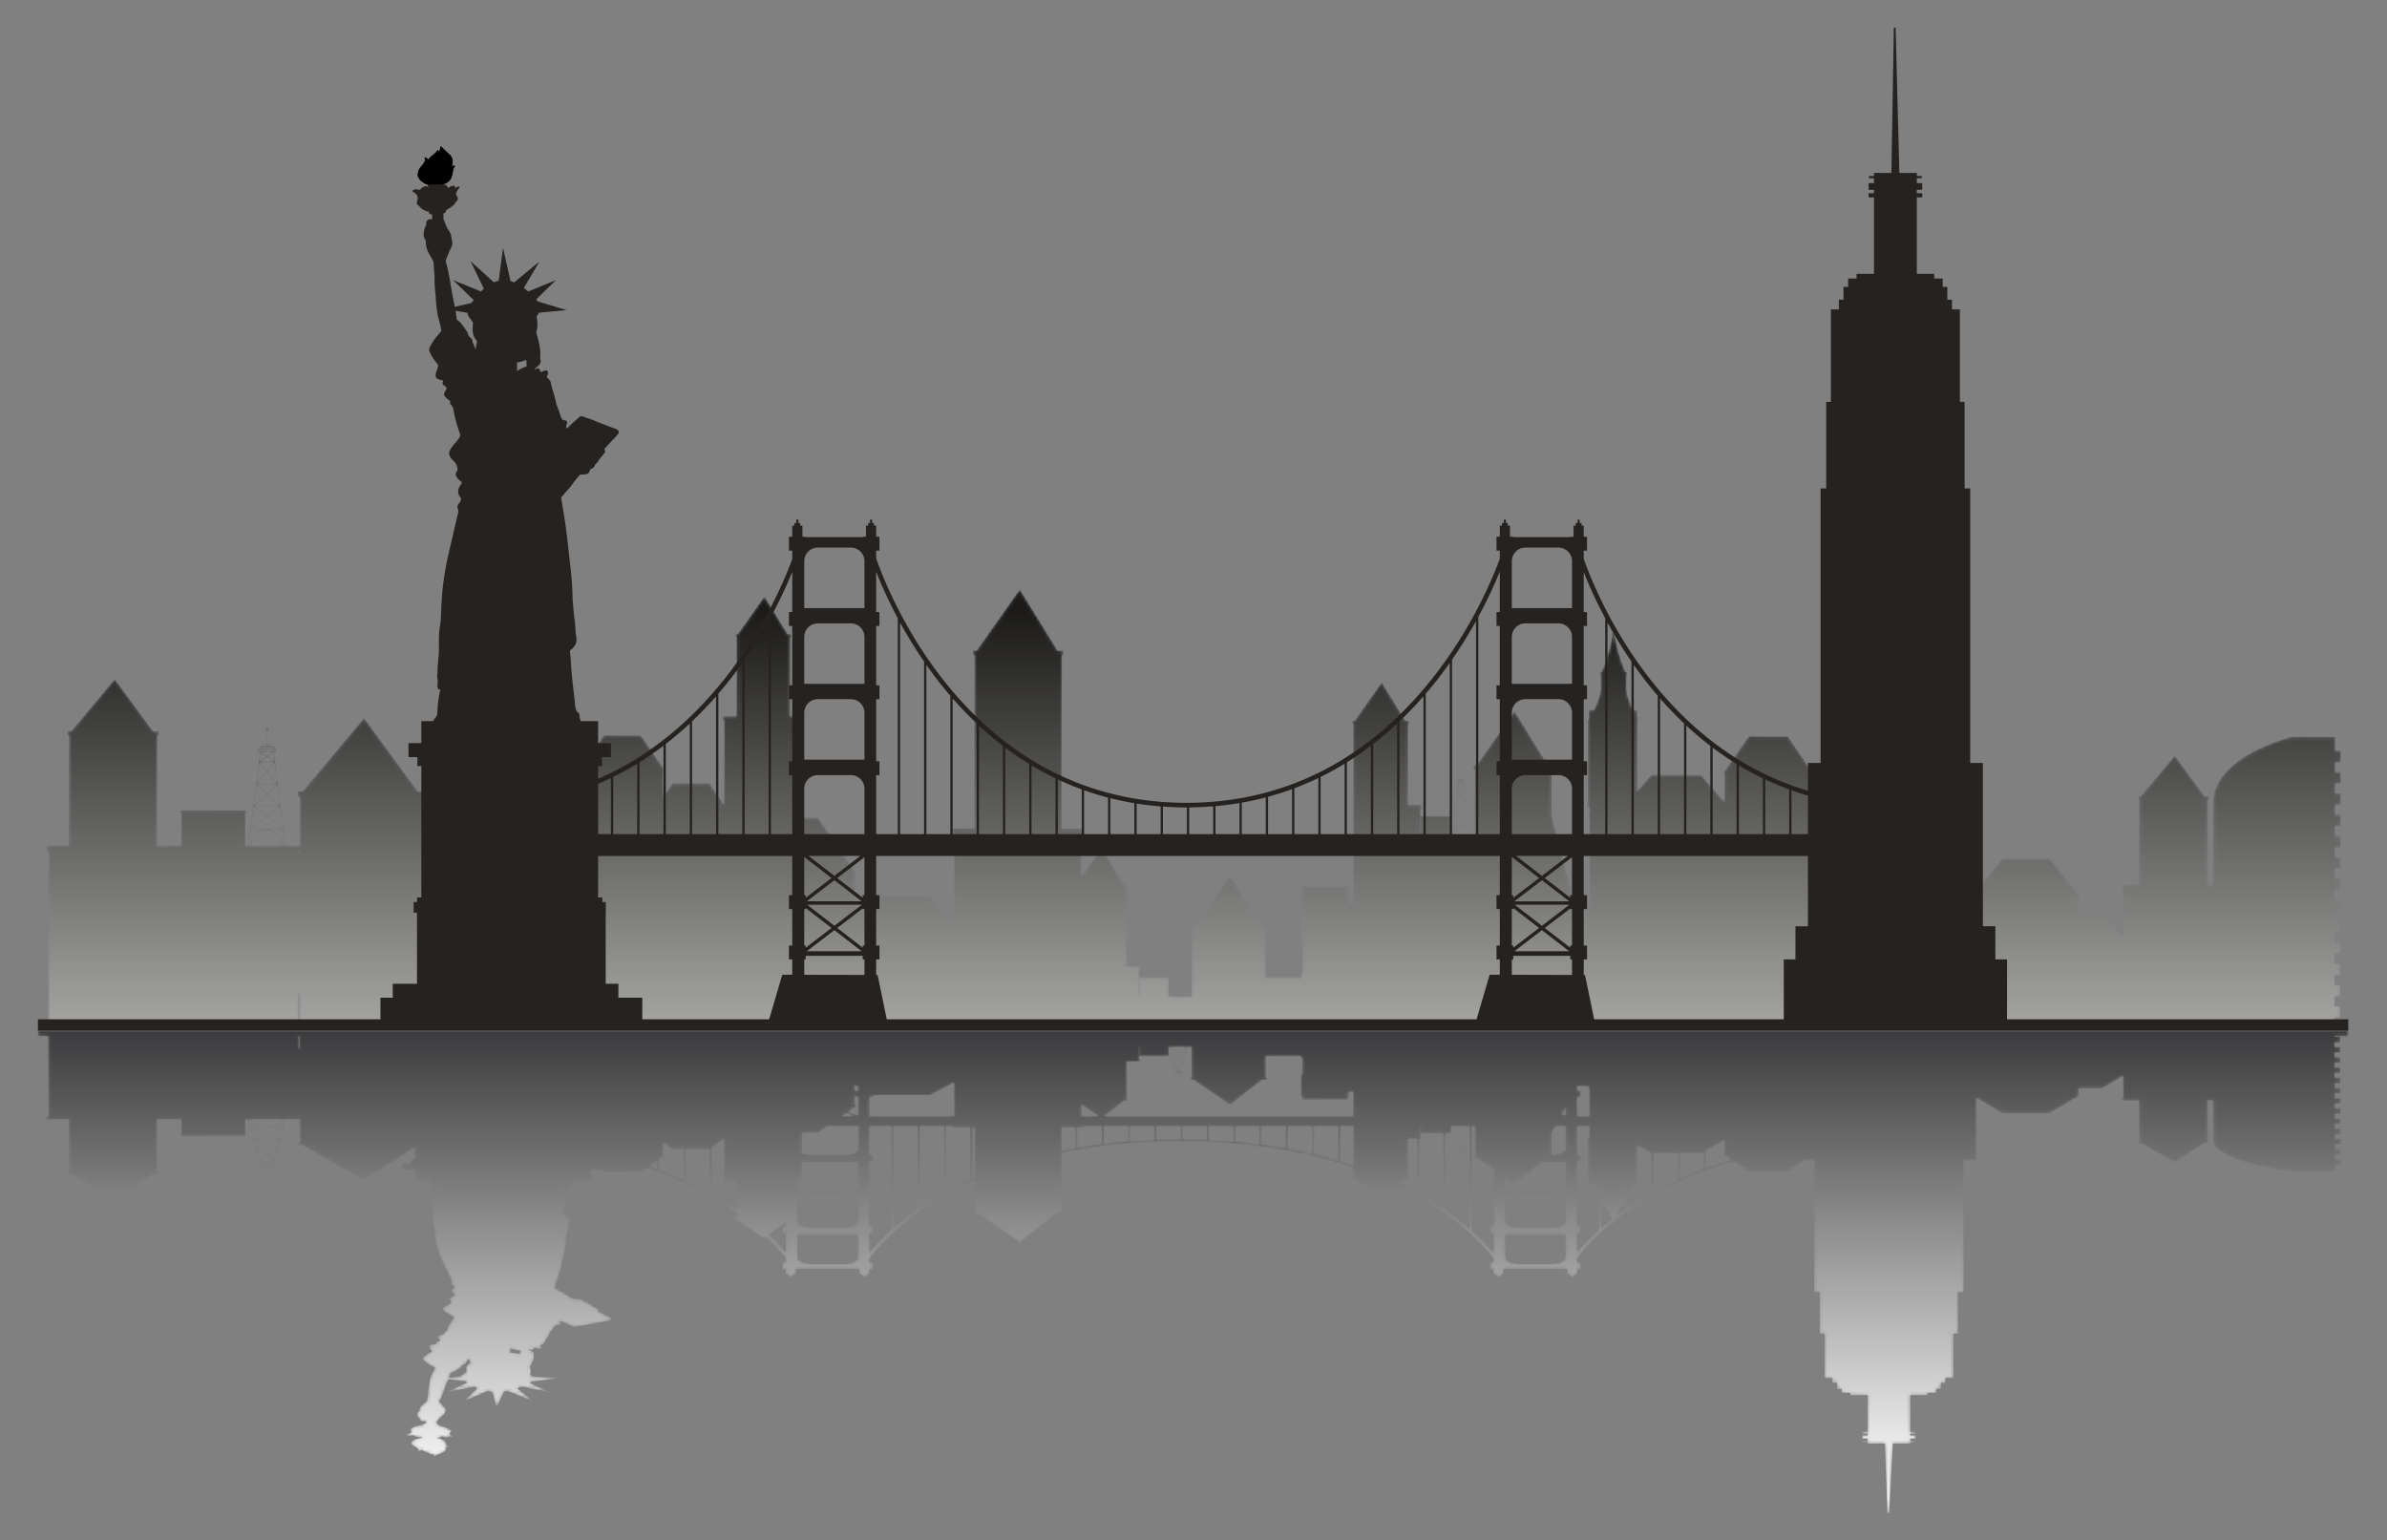 <svg width="778" height="502" fill="none" xmlns="http://www.w3.org/2000/svg"><rect width="100%" height="100%" fill="#808080" stroke="none"/><mask id="a" style="mask-type:luminance" maskUnits="userSpaceOnUse" x="15" y="221" width="156" height="113"><path d="m97.668 278.309-.251-.448h.002v-.33h.251l-.002.778zm-.067 28.667-.25-.127.25-.004v.131zm-5.236-31.292a8.777 8.777 0 0 0-.783-2.285c-.952-1.85-2.474-2.884-4.402-2.99-2.056-.116-3.716.886-4.78 2.876a9.474 9.474 0 0 0-.865 2.372l-.478-.001.71-5.424.02-.008.002-.001 10.43.025.684 5.437-.538-.001zm-9.744-.023v-.001l-.82-.001a9.06 9.06 0 0 1 .825-2.252c.98-1.83 2.408-2.758 4.246-2.752l.295.008c1.852.104 3.263 1.061 4.186 2.846a8.58 8.58 0 0 1 .749 2.175l-9.481-.023zm.083-12.638 4.103 3.101-4.999 3.764.896-6.865zm.947-7.254 3.205 2.999-4.089 3.781.884-6.78zm.93-7.161 2.291 2.805-3.153 3.827.863-6.632zm.438-3.353 1.807 1.278-2.171 1.522.364-2.8zm-.644-.432v-.479l5.358.013v.478l-5.358-.012zm.466-1.11 4.43.01-.002.378-4.428-.01v-.378zm.526-.538 3.41.008v.27l-3.41-.008v-.27zm4.067 4.889-2.165-1.531 1.814-1.266.35 2.797zm.9 7.191-3.132-3.842 2.302-2.793.83 6.635zm.916 7.274-4.02-3.76 3.18-2.938.84 6.698zm.674 7.463-9.797-.024 4.894-3.684 4.903 3.708zm-.948-7.007-3.955 2.979-3.964-2.996 7.92.017zm.114-.256-8.122-.018 4.075-3.768 4.047 3.786zm-.943-7.006-3.104 2.872-3.084-2.887 6.188.015zm.035-.254-6.306-.016 3.161-3.838 3.145 3.854zm-.879-7.006-2.266 2.748-2.252-2.759 4.518.011zm-4.044-3.352 3.59.008-1.798 1.26-1.792-1.268zm3.933 3.096-4.293-.012 2.149-1.504 2.144 1.516zm2.977 21.65-4.936-3.733 4.08-3.072.856 6.805zm77.62 2.844v-.078l.022-8.664.473.001v-1.337l-20.317-.048-11.262-.027-.001 1.339h.469l-.05 21.213-1.042-.003.032-13.821v-.345l.028-10.875v-.317l.62.002.007-1.762-2.569-.007-.458-.625h-.002l-17.103-23.291-19.4 23.203h-.002l-.52.625-1.619-.004-.004 1.763.623.001v.317l-.039 15.735-4.515-.009-3.845-30.6.545.001.128-.125.003-.731-.13-.129-.334-.002v-.506l-.129-.128-.366-.002v-.409l-.127-.128-1.72-.004.014-4.911a.46.46 0 0 0 .338-.44.468.468 0 1 0-.934-.002c0 .212.144.385.34.442l-.01 4.91-1.69-.004-.128.128-.001.409h-.403l-.124.128-.002.505h-.338l-.127.127-.001.731.126.129h.542l-3.985 30.58-.82-.003.027-10.577h.323l.003-.913-7.699-.019v-.001l-13.891-.032-.003.914h.322l-.003.284-.02 9.275-.004 1.02-4.289-.009v.093l-3.534-.008.006-4.06h.003v-.189l.027-11.68v-.208l.027-11.66v-.226l.019-7.764h.002v-.228h.441l.006-1.253-1.831-.004-12.51-17.032-14.184 16.969-1.155-.002-.003 1.253.441.001-.084 36.015-7.264-.017-.006 1.834.648.002-.003.33-.13 55.434 26.582.064 15.447.037v-.095l24.147.059v-.001l15.446.037.022-9.121v-.178l.252-.204-.021 9.407 18.752.044 21.677.052v-.076l9.093.021v.002l.308.001 22.208.052.019-7.779v-.144l.035-14.173v-.08l.012-6.511h.073l.041-17.906.47.001.004-1.531-.47-.001v-.103l.028-12.368z" fill="#fff"/></mask><g mask="url(#a)"><path d="m97.668 278.309-.251-.448h.002v-.33h.251l-.002.778zm-.067 28.667-.25-.127.25-.004v.131zm-5.236-31.292a8.777 8.777 0 0 0-.783-2.285c-.952-1.85-2.474-2.884-4.402-2.99-2.056-.116-3.716.886-4.78 2.876a9.474 9.474 0 0 0-.865 2.372l-.478-.001.71-5.424.02-.008.002-.001 10.43.025.684 5.437-.538-.001zm-9.744-.023v-.001l-.82-.001a9.06 9.06 0 0 1 .825-2.252c.98-1.83 2.408-2.758 4.246-2.752l.295.008c1.852.104 3.263 1.061 4.186 2.846a8.58 8.58 0 0 1 .749 2.175l-9.481-.023zm.083-12.638 4.103 3.101-4.999 3.764.896-6.865zm.947-7.254 3.205 2.999-4.089 3.781.884-6.78zm.93-7.161 2.291 2.805-3.153 3.827.863-6.632zm.438-3.353 1.807 1.278-2.171 1.522.364-2.8zm-.644-.432v-.479l5.358.013v.478l-5.358-.012zm.466-1.11 4.43.01-.002.378-4.428-.01v-.378zm.526-.538 3.41.008v.27l-3.41-.008v-.27zm4.067 4.889-2.165-1.531 1.814-1.266.35 2.797zm.9 7.191-3.132-3.842 2.302-2.793.83 6.635zm.916 7.274-4.02-3.76 3.18-2.938.84 6.698zm.674 7.463-9.797-.024 4.894-3.684 4.903 3.708zm-.948-7.007-3.955 2.979-3.964-2.996 7.92.017zm.114-.256-8.122-.018 4.075-3.768 4.047 3.786zm-.943-7.006-3.104 2.872-3.084-2.887 6.188.015zm.035-.254-6.306-.016 3.161-3.838 3.145 3.854zm-.879-7.006-2.266 2.748-2.252-2.759 4.518.011zm-4.044-3.352 3.59.008-1.798 1.26-1.792-1.268zm3.933 3.096-4.293-.012 2.149-1.504 2.144 1.516zm2.977 21.65-4.936-3.733 4.08-3.072.856 6.805zm77.62 2.844v-.078l.022-8.664.473.001v-1.337l-20.317-.048-11.262-.027-.001 1.339h.469l-.05 21.213-1.042-.003.032-13.821v-.345l.028-10.875v-.317l.62.002.007-1.762-2.569-.007-.458-.625h-.002l-17.103-23.291-19.4 23.203h-.002l-.52.625-1.619-.004-.004 1.763.623.001v.317l-.039 15.735-4.515-.009-3.845-30.6.545.001.128-.125.003-.731-.13-.129-.334-.002v-.506l-.129-.128-.366-.002v-.409l-.127-.128-1.72-.004.014-4.911a.46.46 0 0 0 .338-.44.468.468 0 1 0-.934-.002c0 .212.144.385.34.442l-.01 4.91-1.69-.004-.128.128-.001.409h-.403l-.124.128-.002.505h-.338l-.127.127-.001.731.126.129h.542l-3.985 30.58-.82-.003.027-10.577h.323l.003-.913-7.699-.019v-.001l-13.891-.032-.003.914h.322l-.003.284-.02 9.275-.004 1.02-4.289-.009v.093l-3.534-.008.006-4.06h.003v-.189l.027-11.68v-.208l.027-11.66v-.226l.019-7.764h.002v-.228h.441l.006-1.253-1.831-.004-12.51-17.032-14.184 16.969-1.155-.002-.003 1.253.441.001-.084 36.015-7.264-.017-.006 1.834.648.002-.003.33-.13 55.434 26.582.064 15.447.037v-.095l24.147.059v-.001l15.446.037.022-9.121v-.178l.252-.204-.021 9.407 18.752.044 21.677.052v-.076l9.093.021v.002l.308.001 22.208.052.019-7.779v-.144l.035-14.173v-.08l.012-6.511h.073l.041-17.906.47.001.004-1.531-.47-.001v-.103l.028-12.368z" fill="url(#b)"/></g><mask id="c" style="mask-type:luminance" maskUnits="userSpaceOnUse" x="613" y="240" width="150" height="94"><path d="m762.931 248.531.009-3.806-1.408-.002h-.401l.01-4.491-14.197-.033-.235.058-.014.004-.264.07-.042.012-.358.098-.047.014c-.136.038-.288.08-.453.128l-.046.014c-.169.048-.35.103-.544.162l-.048.013-.637.197-.011.006c-.708.222-1.524.496-2.424.821l-.012.004c-.292.107-.593.217-.902.335l-.038.013c-.302.116-.616.237-.932.363l-.054.022c-.316.127-.64.258-.967.395l-.053.021c-.331.14-.668.286-1.008.436l-.026.012a49.176 49.176 0 0 0-5.44 2.803l-.024.012c-.353.215-.705.433-1.056.66l-.038.024c-.35.225-.691.457-1.032.693l-.042.028c-.341.239-.68.483-1.01.735l-.026.019c-1.7 1.286-3.261 2.74-4.537 4.366l-.021.027c-.244.315-.48.637-.703.965l-.036.051c-.217.325-.425.656-.62.995l-.037.061c-.192.339-.374.683-.54 1.033l-.026.056c-.169.358-.322.72-.461 1.091l-.009.029a13.366 13.366 0 0 0-.816 3.742l-.066 27.734-1.738-.001.009-3.156v-.116l.023-9.109h.001v-.088l.037-15.522h.342l.002-.974-1.422-.003-9.722-13.236-10.734 12.841h-.003l-.288.346-.895-.002-.002.975h.344l-.002.177h.002l-.067 27.814-5.645-.015-.003 1.425.5.002v.257l-.037 15.112-6.854-8.477-7.672-.019.01-4.367.712.002-10.118-12.508-15.382-.038-10.232 12.462h.713l-.003.397-16.258-.037-12.959 12.453.905.003-.005.906h.003l-.066 27.167 2.315.005 5.091.014v-.002l1.98.006h.282v.001l3.264.007 4.186.01 1.408.003 3.018.008 2.434.004 2.369.007 10.26.024 6.861.017v-.087h.199v.002l13.929.032 3.178.006 18.925.047v-.072l9.161.021h.286l20.658.051v-.087l10.792.024v.002l25.536.061.006-1.551h.402l1.408.004.011-3.802-1.407-.004v-.002h-.406l.009-3.129 1.811.004.008-3.805-1.81-.004.007-3.131h.404l1.407.003.008-3.804-1.808-.004.006-3.131.403.001v-.001l1.408.003.008-3.803-1.405-.003v-.001h-.407l.008-3.131.407.002v-.002l1.406.006.007-3.804-1.405-.004v-.002h-.406l.01-3.13h.404l1.402.004.014-3.804-1.81-.006.008-3.129h.4l1.408.004.01-3.805-1.811-.004.007-3.13 1.812.003.008-3.803-1.812-.004.008-3.132.402.002 1.407.002.011-3.804-1.407-.002-.404-.002.008-3.13.401.001 1.41.003.009-3.804-1.812-.006.008-3.129 1.812.004.007-3.804-1.406-.004-.404-.001.008-3.13 1.811.004.007-3.802-1.407-.004h-.401l.006-3.132 1.81.004z" fill="#fff"/></mask><g mask="url(#c)"><path d="m762.931 248.531.009-3.806-1.408-.002h-.401l.01-4.491-14.197-.033-.235.058-.014.004-.264.07-.042.012-.358.098-.047.014c-.136.038-.288.08-.453.128l-.046.014c-.169.048-.35.103-.544.162l-.048.013-.637.197-.011.006c-.708.222-1.524.496-2.424.821l-.012.004c-.292.107-.593.217-.902.335l-.038.013c-.302.116-.616.237-.932.363l-.054.022c-.316.127-.64.258-.967.395l-.053.021c-.331.14-.668.286-1.008.436l-.026.012a49.176 49.176 0 0 0-5.44 2.803l-.024.012c-.353.215-.705.433-1.056.66l-.038.024c-.35.225-.691.457-1.032.693l-.042.028c-.341.239-.68.483-1.01.735l-.026.019c-1.7 1.286-3.261 2.74-4.537 4.366l-.021.027c-.244.315-.48.637-.703.965l-.036.051c-.217.325-.425.656-.62.995l-.037.061c-.192.339-.374.683-.54 1.033l-.026.056c-.169.358-.322.72-.461 1.091l-.009.029a13.366 13.366 0 0 0-.816 3.742l-.066 27.734-1.738-.001.009-3.156v-.116l.023-9.109h.001v-.088l.037-15.522h.342l.002-.974-1.422-.003-9.722-13.236-10.734 12.841h-.003l-.288.346-.895-.002-.002.975h.344l-.002.177h.002l-.067 27.814-5.645-.015-.003 1.425.5.002v.257l-.037 15.112-6.854-8.477-7.672-.019.01-4.367.712.002-10.118-12.508-15.382-.038-10.232 12.462h.713l-.003.397-16.258-.037-12.959 12.453.905.003-.005.906h.003l-.066 27.167 2.315.005 5.091.014v-.002l1.98.006h.282v.001l3.264.007 4.186.01 1.408.003 3.018.008 2.434.004 2.369.007 10.26.024 6.861.017v-.087h.199v.002l13.929.032 3.178.006 18.925.047v-.072l9.161.021h.286l20.658.051v-.087l10.792.024v.002l25.536.061.006-1.551h.402l1.408.004.011-3.802-1.407-.004v-.002h-.406l.009-3.129 1.811.004.008-3.805-1.81-.004.007-3.131h.404l1.407.003.008-3.804-1.808-.004.006-3.131.403.001v-.001l1.408.003.008-3.803-1.405-.003v-.001h-.407l.008-3.131.407.002v-.002l1.406.006.007-3.804-1.405-.004v-.002h-.406l.01-3.13h.404l1.402.004.014-3.804-1.81-.006.008-3.129h.4l1.408.004.01-3.805-1.811-.004.007-3.13 1.812.003.008-3.803-1.812-.004.008-3.132.402.002 1.407.002.011-3.804-1.407-.002-.404-.002.008-3.13.401.001 1.41.003.009-3.804-1.812-.006.008-3.129 1.812.004.007-3.804-1.406-.004-.404-.001.008-3.13 1.811.004.007-3.802-1.407-.004h-.401l.006-3.132 1.81.004z" fill="url(#d)"/></g><mask id="e" style="mask-type:luminance" maskUnits="userSpaceOnUse" x="146" y="192" width="494" height="144"><path d="m371.221 324.581.014-5.568.113.002v.154l-.011 5.023v.552h-.116v-.163zm10.483-2.748.008-.002.003-.002 4.757.014.313 2.945h-.245a5.33 5.33 0 0 0-.356-1.237c-.435-1.003-1.129-1.562-2.008-1.62-.937-.064-1.697.478-2.181 1.558-.227.499-.34.991-.395 1.284h-.219l.323-2.94zm.431-3.902 1.869 1.678-2.279 2.04.41-3.718zm.429-3.928 1.464 1.622-1.867 2.047.403-3.669zm.424-3.879 1.047 1.519-1.439 2.07.392-3.589zm.2-1.816.825.692-.989.823.164-1.515zm-.293-.237v-.259l.154.001h.111l2.18.007v.26l-2.445-.009zm.213-.599 2.021.004v.207l-1.013-.004-1.012-.002.004-.205zm.239-.291 1.556.004v.147l-1.556-.004v-.147zm1.854 2.648-.986-.829.826-.687.16 1.516zm.41 3.895-1.424-2.081 1.049-1.514.375 3.595zm.418 3.939-1.83-2.038 1.45-1.592.38 3.63zm.311 4.041-4.472-.012 2.233-1.995 2.239 2.007zm-.435-3.795-1.804 1.616-1.808-1.625 3.612.009zm.055-.137-3.708-.012 1.863-2.039 1.845 2.051zm-.432-3.797-1.413 1.556-1.412-1.562 2.825.006zm.015-.136-2.878-.008 1.446-2.079 1.432 2.087zm-.396-3.796-1.036 1.489-1.028-1.493 2.064.004zm-1.848-1.812 1.636.002-.819.682-.817-.684zm1.792 1.674-1.959-.005.984-.815.975.82zm1.362 11.727-2.254-2.023 1.862-1.662.392 3.685zm76.508-49.373.012-5.756h.116v.162l-.009 5.191v.572h-.119v-.169zm10.835-2.84.009-.003.006-.003 4.917.016.323 3.043h-.251a5.536 5.536 0 0 0-.372-1.279c-.448-1.036-1.169-1.614-2.075-1.674-.969-.066-1.753.494-2.258 1.61a5.957 5.957 0 0 0-.403 1.33h-.229l.333-3.04zm.444-4.038 1.939 1.738-2.362 2.11.423-3.848zm.448-4.061 1.511 1.681-1.927 2.116.416-3.797zm.439-4.008 1.081 1.569-1.488 2.144.407-3.713zm.206-1.879.851.716-1.021.851.17-1.567zm-.304-.241v-.268h.276l2.252.007v.265l-2.528-.004zm.222-.62 2.086.005v.21l-1.045-.004-1.044-.003.003-.208zm.246-.303 1.608.003v.153l-1.608-.005v-.151zm1.916 2.736-1.018-.856.852-.712.166 1.568zm.43 4.026-1.479-2.15 1.087-1.564.392 3.714zm.43 4.073-1.897-2.103 1.496-1.645.401 3.748zm.316 4.181-4.621-.014 2.311-2.06 2.31 2.074zm-.445-3.924-1.865 1.668-1.874-1.678 3.739.01zm.053-.142-3.832-.01 1.924-2.11 1.908 2.12zm-.446-3.924-1.462 1.609-1.457-1.616 2.919.007zm.016-.142-2.975-.01 1.495-2.147 1.48 2.157zm-.411-3.924-1.069 1.542-1.067-1.547 2.136.005zm-1.913-1.876 1.694.003-.845.707-.849-.71zm1.858 1.732-2.029-.004 1.02-.844 1.009.848zm1.403 12.124-2.325-2.09 1.925-1.72.4 3.81zm-4.889 3.25a5.85 5.85 0 0 1 .389-1.264c.464-1.024 1.135-1.543 2.004-1.54l.135.006c.877.058 1.54.594 1.976 1.594.202.466.305.93.356 1.217l-4.86-.013zm-92.098 52.314c.059-.289.171-.754.379-1.22.447-.992 1.099-1.494 1.939-1.489l.13.004c.848.057 1.491.575 1.914 1.543.192.45.294.897.341 1.177l-4.703-.015zm252.715-76.141.009-3.105v-.039l.016-9.04v-.164l.016-9.028.002-.072.013-6.097h.284l.003-.959-1.178-.003-8.061-13.028-8.897 12.638h-.003l-.237.341-.746-.004-.001.961h.285v.175l-.056 27.372-4.68-.013-.002 1.402.414.003-.026 14.212-5.1-7.487-12.754-.037-3.224 4.663.016-7.906.003-1.037.591.003-8.388-12.311-12.752-.036-8.483 12.264h.588l-.015 9.141-7.622-8.829-16.16-.044-4.664 5.324.018-22.633h.178l.002-.551-.645-.003v-.008l.375.003v-.299h.173l.005-.761h-.178l.008-2.143-.776-.002-.532-.002c-.674-1.358-1.446-3.185-1.959-5.274l.005-.368v-.379h-.194l.014-5.623h.188l.003-.761-.476-.003-.067-.142-.036-.076c-.716-1.592-2.613-6.204-3.452-11.952h.135v-.592h-.327v-.008l-.016.002h-.022v-.853l.368.001.002-.474-.37-.002v-.592l-.126-.133-.128.133v.592l-.366-.001v.473h.366v.856l-.02-.002v.006h-.348l-.002.591h.161c-.855 5.728-2.74 10.319-3.461 11.919l-.048.102-.055.135-.48-.001v.761h.189l-.01 5.621-.191-.001v.381l-.003.364c-.525 2.09-1.306 3.912-1.988 5.27l-.921-.003-.773-.003-.01 3.202.22.002v.008h-.648l-.002.548.18.002v.966l-.03 26.368h-.178l-.002.552.431.002v.098l.216.002-.003 2.562-.349-.002v.629l.347.001-.018 30.139h-.222v.264l-.126-.001v.316h.346v.204h-.346l-.002.202v.527h.126v.06l-3.796-.009-8.277-32.154.016-6.701v-.072l.015-8.401h.388v-1.298l-1.59-.004-.288-.458-10.581-17.108-12.008 17.042-.32.462-1.004-.004v1.294l.384.002v.233l-.044 21.547-1.499-.007-1.808-17.133h.258l.056-.071v-.409l-.056-.07-.159-.002v-.284l-.061-.07-.172-.001v-.231l-.063-.07-.809-.003.004-2.765.161-.231c0-.145-.099-.263-.219-.263-.122 0-.222.118-.222.26l.164.232-.007 2.767-.8-.001-.057.07-.004.228h-.187l-.059.072-.002.283h-.162l-.057.071-.003.41.06.071h.26l-1.878 17.124h-.388l.012-5.925h.149l.005-.511-3.632-.009-6.52-.018.006-2.037v-.244l.398.003.002-1.348-4.492-.014.005-2.981v-.18l.016-8.54.003-.181.013-8.539v-.183l.015-5.685v-.169l.276.001v-.923l-1.131-.002-7.744-12.511-8.548 12.14-.228.325-.716-.002v.921l.273.003-.053 58.586-1.484-.004.003-1.71h.169v-.534h-.623v-.009l.364.001.006-3.1h-.747l-13.704-.033-.747-.001-.009 3.096h.212v.009h-.624v.532h.167v.935l-.027 11.725h-.168l-.003.536h.412v.097h.212l-.005 2.476h-.335v.61h.334l-.016 7.926h-.214v.254h-.124v.306h.332v.199h-.332V318.449l.123.002v.056l-3.673-.01-8.007-.021.012-6.485v-.067l.017-8.129.374.001v-1.251l-1.536-.006-.278-.444-10.233-16.547-11.616 16.485-.308.443-.971-.003v1.254h.371l-.003.225-.042 20.84-1.447-.004-1.751-16.572.248.001.055-.069.004-.397-.059-.067h-.152v-.275l-.057-.073h-.169v-.221l-.059-.067-.781-.003.002-2.674.158-.224c0-.142-.095-.255-.212-.255-.118 0-.215.113-.215.251l.155.226-.004 2.676-.772-.002-.058.069v.22h-.184l-.058.069-.003.275h-.153l-.055.069-.003.395.058.069h.249l-1.82 16.564h-.372l.012-5.732h.145l.003-.494-3.512-.011-6.305-.016.006-1.969v-.238l.386.003.001-1.303-4.345-.012.004-2.886v-.174l.017-8.26.001-.173.015-8.259v-.177l.013-5.5v-.161l.264.002v-.893h-1.092l-7.488-12.105-6.481 9.204.028-12.932v-.388l.637.002.004-2.156-7.182-.02.005-4.765v-.061l.031-28.119v-.251l.026-13.86v-.116l.02-9.353h.435l.007-1.472-1.807-.005-12.373-19.998-13.663 19.402-.368.522-1.141-.004v1.474h.434v.266l-.082 56.259-7.186-.017v2.152l.636.004-.044 28.453-7.829-8.555-19.579-.056-4.946 7.156.025-12.132.003-1.593.902.004-12.874-18.899-5.183-.014.016-8.828v-.259l.015-22.373v-.24l.392.001.002-1.32-4.402-.011.009-2.92v-.037l.015-8.5v-.156l.013-8.491v-.07l.016-5.734.267.003.002-.904-1.109-.004-7.579-12.251-8.37 11.887-.226.32-.7-.004v.904h.267v.164l-.052 25.745-4.404-.014-.003 1.321.391.001-.023 27.612-4.797-7.042-11.996-.035-3.031 4.384.014-7.433v-.975l.558.001-7.889-11.58-11.993-.032-7.98 11.534h.554l-.016 8.6-7.168-8.307-15.197-.041-4.388 5.008.017-7.892h.168l.003-.518-.612-.001v-.007h.355l.002-.28h.164v-.716h-.164l.003-2.016-.728-.001-.495-.003a24.167 24.167 0 0 1-1.845-4.961v-.345l.003-.356h-.183l.013-5.291.179.003.003-.716-.45-.003-.062-.135-.032-.07c-.674-1.498-2.46-5.835-3.247-11.243l.125.001v-.557h-.305v-.007l-.017.003v-.001l-.022.001.003-.804h.344l.003-.447h-.347v-.556l-.117-.126-.122.126-.004.556-.341-.001v.447h.341v.804l-.016-.002v.006l-.328-.002-.001.558h.152c-.805 5.386-2.58 9.705-3.257 11.21l-.044.096-.055.126h-.448l-.001.716h.177l-.009 5.288-.179-.003v.359l-.004.342c-.495 1.966-1.227 3.678-1.868 4.955l-.865-.003-.728-.001-.011 3.012.207.003v.005h-.608l-.002.517h.166l-.003.908-.021 11.407h-.17l-.002.517.406.002v.094h.204l-.002 2.408h-.33v.592l.327.002-.016 7.706h-.207l-.002.247h-.118v.297h.323v.194h-.323l-.002.19v.495h.117v10.191h-.02l-.097 47.206c-2.05.814-1.767 4.499.862 4.499h487.882c1.558 0 2.288-1.301 2.197-2.528h.015l.016-18.792v-.093l.025-41.612v-.096l.025-13.156v-.276l.016-8.643v-.253h.415l.004-1.402-4.68-.013z" fill="#fff"/></mask><g mask="url(#e)"><path d="m371.221 324.581.014-5.568.113.002v.154l-.011 5.023v.552h-.116v-.163zm10.483-2.748.008-.002.003-.002 4.757.014.313 2.945h-.245a5.33 5.33 0 0 0-.356-1.237c-.435-1.003-1.129-1.562-2.008-1.62-.937-.064-1.697.478-2.181 1.558-.227.499-.34.991-.395 1.284h-.219l.323-2.94zm.431-3.902 1.869 1.678-2.279 2.04.41-3.718zm.429-3.928 1.464 1.622-1.867 2.047.403-3.669zm.424-3.879 1.047 1.519-1.439 2.07.392-3.589zm.2-1.816.825.692-.989.823.164-1.515zm-.293-.237v-.259l.154.001h.111l2.18.007v.26l-2.445-.009zm.213-.599 2.021.004v.207l-1.013-.004-1.012-.002.004-.205zm.239-.291 1.556.004v.147l-1.556-.004v-.147zm1.854 2.648-.986-.829.826-.687.16 1.516zm.41 3.895-1.424-2.081 1.049-1.514.375 3.595zm.418 3.939-1.83-2.038 1.45-1.592.38 3.63zm.311 4.041-4.472-.012 2.233-1.995 2.239 2.007zm-.435-3.795-1.804 1.616-1.808-1.625 3.612.009zm.055-.137-3.708-.012 1.863-2.039 1.845 2.051zm-.432-3.797-1.413 1.556-1.412-1.562 2.825.006zm.015-.136-2.878-.008 1.446-2.079 1.432 2.087zm-.396-3.796-1.036 1.489-1.028-1.493 2.064.004zm-1.848-1.812 1.636.002-.819.682-.817-.684zm1.792 1.674-1.959-.005.984-.815.975.82zm1.362 11.727-2.254-2.023 1.862-1.662.392 3.685zm76.508-49.373.012-5.756h.116v.162l-.009 5.191v.572h-.119v-.169zm10.835-2.84.009-.003.006-.003 4.917.016.323 3.043h-.251a5.536 5.536 0 0 0-.372-1.279c-.448-1.036-1.169-1.614-2.075-1.674-.969-.066-1.753.494-2.258 1.61a5.957 5.957 0 0 0-.403 1.33h-.229l.333-3.04zm.444-4.038 1.939 1.738-2.362 2.11.423-3.848zm.448-4.061 1.511 1.681-1.927 2.116.416-3.797zm.439-4.008 1.081 1.569-1.488 2.144.407-3.713zm.206-1.879.851.716-1.021.851.17-1.567zm-.304-.241v-.268h.276l2.252.007v.265l-2.528-.004zm.222-.62 2.086.005v.21l-1.045-.004-1.044-.003.003-.208zm.246-.303 1.608.003v.153l-1.608-.005v-.151zm1.916 2.736-1.018-.856.852-.712.166 1.568zm.43 4.026-1.479-2.15 1.087-1.564.392 3.714zm.43 4.073-1.897-2.103 1.496-1.645.401 3.748zm.316 4.181-4.621-.014 2.311-2.06 2.31 2.074zm-.445-3.924-1.865 1.668-1.874-1.678 3.739.01zm.053-.142-3.832-.01 1.924-2.11 1.908 2.12zm-.446-3.924-1.462 1.609-1.457-1.616 2.919.007zm.016-.142-2.975-.01 1.495-2.147 1.48 2.157zm-.411-3.924-1.069 1.542-1.067-1.547 2.136.005zm-1.913-1.876 1.694.003-.845.707-.849-.71zm1.858 1.732-2.029-.004 1.02-.844 1.009.848zm1.403 12.124-2.325-2.09 1.925-1.72.4 3.81zm-4.889 3.25a5.85 5.85 0 0 1 .389-1.264c.464-1.024 1.135-1.543 2.004-1.54l.135.006c.877.058 1.54.594 1.976 1.594.202.466.305.93.356 1.217l-4.86-.013zm-92.098 52.314c.059-.289.171-.754.379-1.22.447-.992 1.099-1.494 1.939-1.489l.13.004c.848.057 1.491.575 1.914 1.543.192.45.294.897.341 1.177l-4.703-.015zm252.715-76.141.009-3.105v-.039l.016-9.04v-.164l.016-9.028.002-.072.013-6.097h.284l.003-.959-1.178-.003-8.061-13.028-8.897 12.638h-.003l-.237.341-.746-.004-.001.961h.285v.175l-.056 27.372-4.68-.013-.002 1.402.414.003-.026 14.212-5.1-7.487-12.754-.037-3.224 4.663.016-7.906.003-1.037.591.003-8.388-12.311-12.752-.036-8.483 12.264h.588l-.015 9.141-7.622-8.829-16.16-.044-4.664 5.324.018-22.633h.178l.002-.551-.645-.003v-.008l.375.003v-.299h.173l.005-.761h-.178l.008-2.143-.776-.002-.532-.002c-.674-1.358-1.446-3.185-1.959-5.274l.005-.368v-.379h-.194l.014-5.623h.188l.003-.761-.476-.003-.067-.142-.036-.076c-.716-1.592-2.613-6.204-3.452-11.952h.135v-.592h-.327v-.008l-.016.002h-.022v-.853l.368.001.002-.474-.37-.002v-.592l-.126-.133-.128.133v.592l-.366-.001v.473h.366v.856l-.02-.002v.006h-.348l-.002.591h.161c-.855 5.728-2.74 10.319-3.461 11.919l-.048.102-.055.135-.48-.001v.761h.189l-.01 5.621-.191-.001v.381l-.003.364c-.525 2.09-1.306 3.912-1.988 5.27l-.921-.003-.773-.003-.01 3.202.22.002v.008h-.648l-.002.548.18.002v.966l-.03 26.368h-.178l-.002.552.431.002v.098l.216.002-.003 2.562-.349-.002v.629l.347.001-.018 30.139h-.222v.264l-.126-.001v.316h.346v.204h-.346l-.002.202v.527h.126v.06l-3.796-.009-8.277-32.154.016-6.701v-.072l.015-8.401h.388v-1.298l-1.59-.004-.288-.458-10.581-17.108-12.008 17.042-.32.462-1.004-.004v1.294l.384.002v.233l-.044 21.547-1.499-.007-1.808-17.133h.258l.056-.071v-.409l-.056-.07-.159-.002v-.284l-.061-.07-.172-.001v-.231l-.063-.07-.809-.003.004-2.765.161-.231c0-.145-.099-.263-.219-.263-.122 0-.222.118-.222.26l.164.232-.007 2.767-.8-.001-.057.07-.004.228h-.187l-.059.072-.002.283h-.162l-.057.071-.003.41.06.071h.26l-1.878 17.124h-.388l.012-5.925h.149l.005-.511-3.632-.009-6.52-.018.006-2.037v-.244l.398.003.002-1.348-4.492-.014.005-2.981v-.18l.016-8.54.003-.181.013-8.539v-.183l.015-5.685v-.169l.276.001v-.923l-1.131-.002-7.744-12.511-8.548 12.14-.228.325-.716-.002v.921l.273.003-.053 58.586-1.484-.004.003-1.71h.169v-.534h-.623v-.009l.364.001.006-3.1h-.747l-13.704-.033-.747-.001-.009 3.096h.212v.009h-.624v.532h.167v.935l-.027 11.725h-.168l-.003.536h.412v.097h.212l-.005 2.476h-.335v.61h.334l-.016 7.926h-.214v.254h-.124v.306h.332v.199h-.332V318.449l.123.002v.056l-3.673-.01-8.007-.021.012-6.485v-.067l.017-8.129.374.001v-1.251l-1.536-.006-.278-.444-10.233-16.547-11.616 16.485-.308.443-.971-.003v1.254h.371l-.003.225-.042 20.84-1.447-.004-1.751-16.572.248.001.055-.069.004-.397-.059-.067h-.152v-.275l-.057-.073h-.169v-.221l-.059-.067-.781-.003.002-2.674.158-.224c0-.142-.095-.255-.212-.255-.118 0-.215.113-.215.251l.155.226-.004 2.676-.772-.002-.058.069v.22h-.184l-.058.069-.003.275h-.153l-.055.069-.003.395.058.069h.249l-1.82 16.564h-.372l.012-5.732h.145l.003-.494-3.512-.011-6.305-.016.006-1.969v-.238l.386.003.001-1.303-4.345-.012.004-2.886v-.174l.017-8.26.001-.173.015-8.259v-.177l.013-5.5v-.161l.264.002v-.893h-1.092l-7.488-12.105-6.481 9.204.028-12.932v-.388l.637.002.004-2.156-7.182-.02.005-4.765v-.061l.031-28.119v-.251l.026-13.86v-.116l.02-9.353h.435l.007-1.472-1.807-.005-12.373-19.998-13.663 19.402-.368.522-1.141-.004v1.474h.434v.266l-.082 56.259-7.186-.017v2.152l.636.004-.044 28.453-7.829-8.555-19.579-.056-4.946 7.156.025-12.132.003-1.593.902.004-12.874-18.899-5.183-.014.016-8.828v-.259l.015-22.373v-.24l.392.001.002-1.32-4.402-.011.009-2.92v-.037l.015-8.5v-.156l.013-8.491v-.07l.016-5.734.267.003.002-.904-1.109-.004-7.579-12.251-8.37 11.887-.226.32-.7-.004v.904h.267v.164l-.052 25.745-4.404-.014-.003 1.321.391.001-.023 27.612-4.797-7.042-11.996-.035-3.031 4.384.014-7.433v-.975l.558.001-7.889-11.58-11.993-.032-7.98 11.534h.554l-.016 8.6-7.168-8.307-15.197-.041-4.388 5.008.017-7.892h.168l.003-.518-.612-.001v-.007h.355l.002-.28h.164v-.716h-.164l.003-2.016-.728-.001-.495-.003a24.167 24.167 0 0 1-1.845-4.961v-.345l.003-.356h-.183l.013-5.291.179.003.003-.716-.45-.003-.062-.135-.032-.07c-.674-1.498-2.46-5.835-3.247-11.243l.125.001v-.557h-.305v-.007l-.017.003v-.001l-.022.001.003-.804h.344l.003-.447h-.347v-.556l-.117-.126-.122.126-.004.556-.341-.001v.447h.341v.804l-.016-.002v.006l-.328-.002-.001.558h.152c-.805 5.386-2.58 9.705-3.257 11.21l-.044.096-.055.126h-.448l-.001.716h.177l-.009 5.288-.179-.003v.359l-.004.342c-.495 1.966-1.227 3.678-1.868 4.955l-.865-.003-.728-.001-.011 3.012.207.003v.005h-.608l-.002.517h.166l-.003.908-.021 11.407h-.17l-.002.517.406.002v.094h.204l-.002 2.408h-.33v.592l.327.002-.016 7.706h-.207l-.002.247h-.118v.297h.323v.194h-.323l-.002.19v.495h.117v10.191h-.02l-.097 47.206c-2.05.814-1.767 4.499.862 4.499h487.882c1.558 0 2.288-1.301 2.197-2.528h.015l.016-18.792v-.093l.025-41.612v-.096l.025-13.156v-.276l.016-8.643v-.253h.415l.004-1.402-4.68-.013z" fill="url(#f)"/></g><path d="m286.032 317.791-31.06-.075-4.532 15.372-.079.115 7.227.017 11.085.027 1.159.001 1.159.003 18.308.045-.079-.119-3.188-15.386zM516.597 317.791l-31.06-.075-4.53 15.372-.076.115 7.224.017 11.084.027 1.158.001 1.16.003 18.308.045-.08-.119-3.188-15.386z" fill="#25221F"/><path d="M589.272 271.887h-5.366v-14.315a94.238 94.238 0 0 0 5.366 1.735v12.58zm-6.122 0h-7.811v-17.846a92.89 92.89 0 0 0 7.811 3.264v14.582zm-8.567 0h-7.812v-22.424c.5.3.996.602 1.497.892a94.96 94.96 0 0 0 6.315 3.33v18.202zm-8.565 0h-7.814v-28.21a100.617 100.617 0 0 0 7.814 5.334v22.876zm-8.567 0h-7.812v-35.379a108.1 108.1 0 0 0 7.812 6.604v28.775zm-8.567 0h-7.81v-44.23a118.69 118.69 0 0 0 7.81 8.139v36.091zm-8.566 0h-7.811v-55.158a131.89 131.89 0 0 0 4.019 5.434 126.392 126.392 0 0 0 3.792 4.629v45.095zm-8.566 0h-7.814v-68.955a146.93 146.93 0 0 0 7.814 12.709v56.246zm-8.566 0h-7v-19.238h1.073v-4.525h-1.073v-20.227h1.073v-4.525h-1.073v-19.356h1.073v-4.524h-1.073v-13.035c1.438 3.659 3.732 8.958 7 15.082v70.348zm-10.808-84.803v11.123h-19.636v-15.279a4.444 4.444 0 0 1 4.445-4.445h10.745a4.446 4.446 0 0 1 4.446 4.445v4.156zm0 24.703v11.124h-19.636v-15.28a4.445 4.445 0 0 1 4.445-4.446h10.745a4.447 4.447 0 0 1 4.446 4.446v4.156zm0 24.702v11.124h-19.636v-15.28a4.445 4.445 0 0 1 4.445-4.445h10.745a4.446 4.446 0 0 1 4.446 4.445v4.156zm0 24.756v10.642h-19.636v-14.799a4.446 4.446 0 0 1 4.445-4.445h10.745a4.447 4.447 0 0 1 4.446 4.445v4.157zm0 30.544h-.584v.831l-8.31-6.419 8.894-6.808v12.396zm0 16.4h-.584v.706l-8.307-6.419 8.307-6.36v.197h.584v11.876zm-18.796 1.871 8.976-6.873 8.893 6.873h-17.869zm-.84-1.871v-11.876h.486v-.336l8.404 6.494-8.404 6.434v-.716h-.486zm1.414-29.198h16.888l-8.481 6.494-8.407-6.494zm17.382 15.897-8.975 6.872-8.896-6.872h17.871zm-17.958-1.103 8.978-6.873 8.893 6.873H493.58zm-.838-14.457 8.89 6.869-8.404 6.432v-.84h-.486v-12.461zm-3.904-79.836h-1.076v4.524h1.076v19.356h-1.076v4.525h1.076v20.227h-1.076v4.525h1.076v19.238h-7.002v-70.836c3.26-6.015 5.558-11.199 7.002-14.763v13.204zm-7.756 72.395h-7.814v-56.886a149.39 149.39 0 0 0 7.814-12.576v69.462zm-8.566 0H464.7v-45.783a127.618 127.618 0 0 0 3.256-3.936 137.505 137.505 0 0 0 4.56-6.089v55.808zm-8.568 0h-7.812v-36.763a121.573 121.573 0 0 0 7.812-8.151v44.914zm-8.565 0h-7.813v-29.402a111.943 111.943 0 0 0 7.813-6.649v36.051zm-8.568 0h-7.812v-23.43a103.53 103.53 0 0 0 7.812-5.386v28.816zm-8.565 0h-7.814v-18.655a95.772 95.772 0 0 0 7.814-4.301v22.956zm-8.567 0h-7.812v-14.946a95.38 95.38 0 0 0 7.812-3.345v18.291zm-8.568 0h-7.811v-12.184a95.884 95.884 0 0 0 7.811-2.48v14.664zm-8.564 0h-7.813v-10.27a98.388 98.388 0 0 0 7.813-1.704v11.974zm-8.568 0h-7.812v-9.127c2.637-.235 5.24-.577 7.812-1.011v10.138zm-8.565 0h-7.815v-8.716c2.635-.022 5.239-.14 7.815-.352v9.068zm-8.566 0h-7.813v-8.986c2.524.183 5.073.284 7.655.284l.158-.002v8.704zm-8.568 0h-7.81v-9.956c2.566.406 5.174.704 7.81.912v9.044zm-8.565 0h-7.813v-11.716a97.389 97.389 0 0 0 7.813 1.63v10.086zm-8.568 0h-7.811v-14.315a93.59 93.59 0 0 0 7.811 2.413v11.902zm-8.565 0h-7.814v-17.846a93.09 93.09 0 0 0 7.814 3.264v14.582zm-8.567 0h-7.813v-22.424c.497.3.996.601 1.497.892a94.737 94.737 0 0 0 6.316 3.33v18.202zm-8.568 0h-7.809v-28.21a100.521 100.521 0 0 0 7.809 5.334v22.876zm-8.565 0h-7.812v-35.379a108.832 108.832 0 0 0 7.812 6.604v28.775zm-8.568 0h-7.81v-44.23a118.69 118.69 0 0 0 7.81 8.139v36.091zm-8.566 0h-7.812v-55.156a133.33 133.33 0 0 0 4.022 5.432 126.577 126.577 0 0 0 3.79 4.63v45.094zm-8.564 0h-7.813v-68.954c2.188 4 4.783 8.307 7.813 12.71v56.244zm-8.566 0h-7.054v-19.238h1.078v-4.525h-1.078v-20.227h1.078v-4.525h-1.078v-19.356h1.078v-4.524h-1.078v-13.161c1.438 3.661 3.746 9.012 7.054 15.209v70.347zm-10.862-84.803v11.123h-19.632v-15.279a4.445 4.445 0 0 1 4.446-4.445h10.742a4.443 4.443 0 0 1 4.444 4.445v4.156zm0 24.703v11.124h-19.632v-15.28a4.446 4.446 0 0 1 4.446-4.446h10.742a4.444 4.444 0 0 1 4.444 4.446v4.156zm0 24.702v11.124h-19.632v-15.28a4.446 4.446 0 0 1 4.446-4.445h10.742a4.444 4.444 0 0 1 4.444 4.445v4.156zm0 24.756v10.642h-19.632v-14.799a4.446 4.446 0 0 1 4.446-4.445h10.742a4.445 4.445 0 0 1 4.444 4.445v4.157zm0 30.544h-.582v.831l-8.306-6.419 8.888-6.808v12.396zm0 16.4h-.582v.706l-8.306-6.419 8.306-6.36v.197h.582v11.876zm-18.793 1.871 8.976-6.873 8.896 6.873h-17.872zm-.839-1.871v-11.876h.484v-.337l8.404 6.495-8.404 6.436v-.718h-.484zm1.412-29.198h16.888l-8.482 6.494-8.406-6.494zm17.382 15.897-8.976 6.872-8.894-6.872h17.87zm-17.956-1.103 8.977-6.873 8.896 6.873h-17.873zm-.838-14.457 8.888 6.869-8.404 6.434v-.842h-.484v-12.461zm-3.906-79.836h-1.075v4.524h1.075v19.356h-1.075v4.525h1.075v20.227h-1.075v4.525h1.075v19.238h-6.951v-70.836c3.223-5.947 5.505-11.083 6.951-14.643v13.084zm-7.706 72.395h-7.813v-56.886a149.267 149.267 0 0 0 7.813-12.576v69.462zm-8.566 0h-7.812v-45.783c1.1-1.283 2.185-2.592 3.256-3.936a139.758 139.758 0 0 0 4.556-6.089v55.808zm-8.567 0h-7.812v-36.763a123.038 123.038 0 0 0 7.812-8.149v44.912zm-8.567 0h-7.81v-29.402a111.915 111.915 0 0 0 7.81-6.65v36.052zm-8.566 0h-7.812v-23.431a102.623 102.623 0 0 0 7.812-5.385v28.816zm-8.566 0h-7.814v-18.655a95.8 95.8 0 0 0 7.814-4.301v22.956zm-8.566 0h-4.178v-16.406a96.372 96.372 0 0 0 4.178-1.885v18.291zm-30.67-150.963c.17-.867.083-1.933.059-2.755v-.041c.209.117.644-.061.811-.104.473-.117 1.004-.227 1.437-.449.257-.13.571-.104.82-.223.009.219.011.44.028.656.039.481.017.965.039 1.445-1.146.268-2.16.948-3.194 1.471zm-13.118-8.943c-.1.319-.13.626-.163.956-.035.344-.135.692-.125 1.022-.356-.696-.528-1.562-.976-2.191-.062-.457-.164-1.197-.418-1.419-.412-.358-.76-.625-1-1.152l-.084-.03a5.224 5.224 0 0 0-.198-.907l-.071-.072c-.743-1.12-1.553-2.191-2.371-3.256v.077l-.136-.121c-.084-.08-.36-.26-.597-.457-.112-.146-.215-.255-.292-.298l-.048-.068a30.345 30.345 0 0 0-.369-2.778l3.914.677c-.002.711.323 1.189.722 1.703v.001c.178.228.364.461.546.725.112.216.238.422.366.612l.094.195.067.044.015.02a10.178 10.178 0 0 0-.131 2.607l-.003.001.003.032c.116 1.397.635 2.391 1.36 3.228.076.292-.015.569-.105.849zm495.022 200.728v-10.792h-4.072v-53.225h-4.129v-89.485h-1.819v-28.206h-1.544v-30.152h-2.573V97.677h-1.517V93.503h-1.514v-2.707h-2.761v-1.54h-5.668V64.341h1.753v-1.346h-1.753v-1.122h1.753v-2.186h-1.753v-1.6h1.621v-.715h-1.621v-1.004h-5.695L617.847 9h-.581l-.8 47.368h-5.671v1.004h-1.621v.715h1.621v1.6h-1.753v2.186h1.753v1.122h-1.753v1.346h1.753v24.915h-5.668v1.54h-2.76v2.707h-1.515V97.677h-1.514V100.85h-2.575v30.152h-1.543v28.206h-1.821v89.485h-4.127v9.047a92.665 92.665 0 0 1-20.221-8.676c-11.604-6.7-22.136-16.051-31.305-27.788-13.287-17.01-19.848-34.212-21.56-39.131v-2.656h1.073v-4.524h-1.073v-3.645h-.72v-.818h-.598v-1.132h-.682v1.132h-.598v.818h-.72v3.645h-1.074v.125h-18.566v-.125h-1.077v-3.645h-.719v-.818h-.596v-1.132h-.682v1.132h-.599v.818h-.717v3.645h-1.076v4.524h1.076v2.603c-1.75 4.853-8.522 22.077-22.062 39.138-9.325 11.75-19.982 21.11-31.678 27.819-14.608 8.38-30.895 12.628-48.404 12.628-17.499 0-33.719-4.243-48.21-12.613-11.604-6.7-22.134-16.051-31.304-27.788-13.428-17.187-19.982-34.566-21.612-39.276v-2.511h1.078v-4.524h-1.078v-3.645h-.716v-.818h-.6v-1.132h-.682v1.132h-.598v.818h-.717v3.645h-1.077v.125h-18.566v-.125h-1.074v-3.645h-.719v-.818h-.597v-1.132h-.683v1.132h-.599v.818h-.718v3.645h-1.075v4.524h1.075v2.739c-1.828 5.044-8.603 22.108-22.011 39.002-9.325 11.75-19.981 21.11-31.68 27.819a95.052 95.052 0 0 1-9.591 4.791v-4.147h1.29v-2.909h2.897v-4.559h-4.187v-7.172h-5.794l.066-.161.028-.318c-.646-.597 0-1.733-.768-2.241-1.12-.743-1.032-2.989-1.17-4.129-.414-3.404-.838-6.812-1.096-10.232-.104-1.404-.154-2.802-.287-4.204-.056-.596-.148-1.192-.151-1.79v-.008c.986-.512 1.912-1.748 2.076-2.828.151-.993-.169-2.236-.24-3.241-.089-1.232-.12-2.493-.308-3.715-.348-2.254-.43-4.545-.682-6.818.001-3.807-.363-7.648-.796-11.412-.499-4.327-.9-8.651-1.53-12.963-.434-2.968-.928-5.925-1.405-8.885.407-.327.724-.728 1.041-1.158l.135-.172c.377-.396.743-.808 1.095-1.23.402-.43.797-.862 1.136-1.354.836-1.22 1.797-2.37 2.77-3.508l.047.018c.751-.024 2.224.06 2.768-.61.272-.333.443-.76.571-1.213.884-.199 1.353-.679 1.538-1.484.478-.411.862-.82 1.191-1.361.132-.21.339-.511.492-.815l.008.001.181-.1c.431-.573.915-1.073 1.315-1.67.231-.342-.083-.743-.207-1.052l-.028-.059c1.147-1.16 2.228-2.387 3.358-3.564.422-.443 2.042-1.959 1.084-2.488l-.063-.153c-.776-.51-1.839-.716-2.697-1.09-1.355-.59-2.768-1.028-4.131-1.605-.443-.187-.887-.38-1.336-.564l-.008-.001a12.506 12.506 0 0 0-1.661-.566c-.563-.14-1.639-.736-2.198-.62-.429.09-.812.592-1.11.846a49.823 49.823 0 0 0-3.236 2.996l-.184.193-.09-.227-.05-.129-.026-.072-.044-.204-.002-.045.021-.264.008-.044c.02-.111.055-.236.105-.395.106-.329.34-.991-.145-1.191-.377-.152-.295-.129-.703-.176-.964-.109-1.186-1.722-1.433-2.424-.313-.908-.676-1.793-1.023-2.686a55.308 55.308 0 0 1-.374-1.634c-.356-1.66-.982-3.249-1.352-4.909-.09-.403-.143-.939-.368-1.293-.3-.476-1.45-.927-.822-1.81.21-.29.191-1.101-.07-1.382-.28-.302-1.138.104-1.442.166-.26.055-.649.51-.848.078-.112-.242-.149-.758-.41-.908-.412-.232-.636-.098-.868.076-.136-.011-.288.085-.358.19l-.076.079-.244.055.078-.07-.006-.064.002-.004c.669-.973 1.684-1.201 1.984-2.418.093-.384-.018-.826-.171-1.243.407-2.771-.552-5.828-1.251-8.488.53-1.612.484-3.541.1-5.081l-.026-.09c.348-.328.57-.664.697-1.01l.193-.274.008.087 8.926-.843-8.8-2.653v-.003l-.608-.182a10.52 10.52 0 0 0-.622-.788l.126.13 6.416-6.274-9.011 3.702c-.445-.384-.929-.769-1.449-1.141l5.028-8.51-.006.007.047-.078-8.231 6.765a11.089 11.089 0 0 0-1.162-.424l-2.448-10.821-1.418 10.696-.084.024h-.001l-.115.032a8.813 8.813 0 0 0-1.364.452l-6.524-5.902-1.074-.974 4.338 8.988-.232.221-.008-.001c-.233.217-.465.438-.693.669l-9.079-3.704 6.679 6.485c-.24.311-.471.626-.684.947l-5.452 1.28c-.057-.285-.116-.57-.175-.853l-.006-.016c-.238-1.147-.482-2.284-.674-3.388-.636-3.644-1.173-7.302-2.158-10.871l.034-.003c.1-.01.27-.242.106-.26-.05-.005.698-1.661 1.273-3.153.463-.75.845-1.568.776-2.453a4.524 4.524 0 0 0-.159-.835l.007-.021a11.427 11.427 0 0 0-.313-1.692c-.208-.8-.832-1.436-1.198-2.164-.352-.707-.68-1.44-.916-2.194-.089-.282-.117-.532-.306-.621.02-.619.02-1.241-.026-1.844.143-.064.268-.152.378-.261l.178-.086c.116-.062.251-.232.244-.372l-.029-.225c.148-.077.292-.199.435-.336.258-.245.594-.403.902-.573.27-.151.467-.427.75-.544a.427.427 0 0 0 .257-.32c.392-.118.711-.356.665-.826l-.006-.03c.481-.382 1.078-.927.932-1.516-.112-.448-.679-1.084-.598-1.578l.202-.332c.213-.616.753-1.186 1.081-1.838l-.076-.02a4.03 4.03 0 0 0-.364.048 2.088 2.088 0 0 0-.46.061c-.22.05-.616.315-.797.27.013-.169.014-.353-.007-.511l.043-.115.014-.119c-.441.1-.88.198-1.321.291l-.02.021c-.213.11-.419.246-.617.428l-.203.096a2.913 2.913 0 0 0-.413-.544c-.092-.21-.188-.413-.323-.469-.221-.093-.479-.088-.74-.02l-.069-.232c.808-.152 1.564-.656 2.089-1.27.425-.495.641-1.207.803-1.825.232-.88.112-1.998.844-2.668l.029-.185c-.324-.123-.688-.045-1.041.136.4-.985.38-2.261-.158-3.105a6.17 6.17 0 0 0-.302-.438c-1.044-.973-2.102-1.937-3.083-2.97l-.071.068.011.01-.045.056c-.116.342-.092.648-.242 1.012-.093.223-.242.431-.406.632a1.32 1.32 0 0 0-.232-.558l-.212.093c-.403.972-1.576 1.51-2.347 2.299l.001-.008-.021.025c-.137.143-.264.29-.369.453l-.135.283a2.83 2.83 0 0 0-.369-.355l-.167-.126-.131-.082-.08-.05-.145-.062-.084-.036-.137-.021-.078-.012.002.005-.04-.004-.018-.028-.028.167c.488 1.221-.67 2.29-1.386 3.139-.48.568-.746 1.321-.818 2.062l-.008-.034a4.032 4.032 0 0 0-.025.406c-.005 1.446 1.917 2.808 3.317 3.188.01.356.052.704.115 1.051-.207-.317-.449-.652-.701-.576l-.284.092c-.444.007-.908.25-1.256.657a2.3 2.3 0 0 0-.354.358c-.089.116-.454.073-.84.014a2.256 2.256 0 0 0-.496-.074 1.583 1.583 0 0 0-.405-.018l-.267.132c-.183.07-.362.172-.543.318l-.05.053-.07.133c.705.383 1.471.862 1.73 1.616.283.828-.103 1.555-.216 2.331.204.42.42.695.829.883l.003.012c.343.7 1.497 1.305 2.177 1.609.33.147.695.215 1.074.232a.763.763 0 0 0-.028.543c.076.278.562.281.908.26.01.258.025.518.046.78.019.26.003.593.03.9-.134-.015-.268-.028-.387-.044a1.552 1.552 0 0 0-.351-.007l-.113.017-.125.019.03.004c-.754.18-1.204.947-.936 1.741l-.12.158-.058.136c-.292.494-.442 1.148-.582 1.629-.104.367-.154.75-.152 1.132.002.367.055.73.166 1.077l.033.094c.044.132.1.258.164.382l.063.126c.086.15.18.297.289.433l.016.012a8.668 8.668 0 0 0 .205 2.252c.388 1.665 1.595 3.07 2.255 4.659.116.74.152 1.502.192 2.294.04.828.12 1.655.191 2.48 0 .142.006.284.002.427-.07 2.417.271 4.844.438 7.26.152 2.183.37 4.453.994 6.557.256.855.435 1.727.628 2.595.052.311.102.621.144.932-.241.325-.502.637-.766.949-.679.8-1.388 1.579-1.926 2.474-.354.582-1.505 2.305-1.237 3.061.472 1.323 1.292 2.616 2.269 3.785l-.025-.013c.197.239.4.472.612.699.105 1.494-1.331 3.048-.556 4.333.243.401 1.012.56 1.4.691.305.104 1.001.156.839.372-.394.508-.194 1.181.348 1.49 1.502.858.272 1.426-.07 2.626-.218.76 1.248 1.889 1.763 2.189l.175.149.025.058.043.11.005.075-.003.104-.013.1-.023.117h.002c-.036.196-.059.391.134.556.303.258.502.53.646.819.22.448.31.943.406 1.497l.051.272c.284 1.58.697 3.099 1.164 4.598l-.005.009.117.353c.271.858.553 1.711.849 2.562a5.017 5.017 0 0 1-.377.764l-.147.225a8.955 8.955 0 0 1-.333.489l-.217.271c-.118.145-.232.291-.351.432-.131.151-.26.303-.391.453l-.229.264-.001.008c-.678.787-1.315 1.598-1.615 2.584l-.011.084-.006-.01-.011.16-.019.248.031.177.053.259.082.204.085.209c.069.131.144.253.225.363.338.461.687.861 1.099 1.261.884.861 1.053 1.576 1.2 2.757l.051.083c-.152.231-.3.464-.446.704-.77 1.275.94 2.621 1.854 3.375-.254.44-.514.878-.787 1.305-.335.52-.491 1.268-.476 1.876.041 1.648 1.835 1.605.32 3.547-.395.505-.668.87-.509 1.516.101.408.2.824.301 1.237-.939 3.56-1.685 7.204-2.547 10.783-.918 3.818-1.742 7.608-2.281 11.498-.437 3.142-.661 6.271-.813 9.418v-.008l-.003.09a249.157 249.157 0 0 0-.14 3.48c-.005.134-.012.27-.019.403-.154 1.056-.329 2.112-.449 3.169-.228 2.015-.123 4.084-.128 6.108-.007 2.263-.463 4.643-.448 6.936-.037.398-.076.803-.083 1.194l-.041.208c-.052.564.109 1.134.168 1.69.084.784-.26 1.74.052 2.472.009.124.02.25.039.374l.136.096c.186.026.392.03.598.024-.35 2.156-.836 4.344-.885 6.522-.023.988-.008 2.162-.789 2.858-.216.192-.375.45-.448.726l-.207.263h-3.837v7.172h-4.186v4.559h2.896v2.909h1.29v42.832h-1.383v1.505h-1.122v3.446h1.093v23.176h-7.901V325.211H124v9.12h85.336v-9.12h-7.784V320.651h-4.134v-23.176h.03v-3.446h-1.122v-1.505h-1.386v-13.533h63.282v12.798h-1.075v4.524h1.075v11.876h-1.075v4.527h1.075v6.032H262.128v-6.032h.484v-1.168h18.566v1.168h.582v6.032H285.568v-6.032h1.078v-4.527h-1.078v-11.876h1.078v-4.524h-1.078v-12.798H488.838v12.798h-1.076v4.524h1.076v11.876h-1.076v4.527h1.076v6.032h3.904v-6.032h.486v-1.168h18.566v1.168h.584v6.032h3.808v-6.032h1.073v-4.527h-1.073v-11.876h1.073v-4.524h-1.073v-12.798h73.086V301.917h-4.074v10.792h-3.807v21.622h72.769v-21.622h-3.808z" fill="#25221F"/><path class="liberty-flame" d="M146.635 58.73c-.525.614-1.281 1.118-2.089 1.27l-5.082.197c-1.4-.38-3.322-1.742-3.317-3.188 0-.133.011-.269.025-.406l.008.034c.072-.741.338-1.494.818-2.062.716-.848 1.874-1.918 1.386-3.139l.028-.167.018.028.04.004-.002-.005.078.012.137.021.084.036.145.062.08.05.131.082.167.126c.129.103.254.223.369.355l.135-.283c.105-.164.232-.31.369-.453l.021-.025-.001.008c.771-.79 1.944-1.327 2.347-2.299l.212-.093c.128.185.204.37.232.558.164-.201.313-.409.406-.632.15-.364.126-.67.242-1.012l.045-.056-.011-.01.071-.068c.981 1.033 2.039 1.997 3.083 2.97.108.143.208.288.302.438.538.844.558 2.12.158 3.105.353-.181.717-.259 1.041-.136l-.029.185c-.732.67-.612 1.788-.844 2.668-.162.618-.378 1.33-.803 1.826z" fill="#000"/><path d="M765.371 335.941v-3.712H12.365v3.712H765.37z" fill="#25221F"/><mask id="g" style="mask-type:luminance" maskUnits="userSpaceOnUse" x="12" y="335" width="754" height="159"><path d="M97.308 341.583v.085l.252.097-.02-4.045h-.25l.018 3.863zm-15.507 23.27c.12.255.366.67.825 1.08.98.876 2.408 1.323 4.246 1.32l.295-.005c1.852-.049 3.263-.507 4.186-1.364.427-.399.645-.796.749-1.043l-9.481.011-.82.001zm-.034 2.603.02.003.002.001 10.43-.012.684-2.608h-.537a3.126 3.126 0 0 1-.784 1.096c-.952.888-2.474 1.384-4.402 1.435-2.056.056-3.716-.424-4.78-1.38a3.533 3.533 0 0 1-.865-1.138l-.478.002.71 2.601zm.937 3.457 4.103-1.488-4.999-1.805.896 3.293zm.947 3.479 3.205-1.437-4.089-1.815.884 3.252zm.93 3.435 2.291-1.345-3.153-1.835.863 3.18zm.438 1.609 1.807-.613-2.171-.729.364 1.342zm-.644.207.001.229 5.357-.007v-.229l-5.358.007zm.466.532 4.43-.005-.002-.182-4.428.007v.18zm.526.258 3.41-.004v-.129l-3.41.003v.13zm4.067-2.345-2.165.735 1.814.606.35-1.341zm.9-3.449-3.132 1.843 2.302 1.339.83-3.182zm.916-3.49-4.02 1.804 3.18 1.41.84-3.214zm.674-3.578-9.796.01 4.893 1.768 4.903-1.778zm-.948 3.36-3.955-1.428-3.964 1.438 7.92-.01zm.114.122-8.122.011 4.075 1.806 4.047-1.817zm-.943 3.362-3.104-1.378-3.084 1.384 6.188-.006zm.035.121-6.306.007 3.161 1.842 3.145-1.849zm-.879 3.361-2.266-1.317-2.252 1.321 4.518-.004zm-4.044 1.607 3.59-.004-1.798-.603-1.792.607zm3.933-1.484-4.293.005 2.149.722 2.144-.727zm2.977-10.384-4.936 1.789 4.081 1.475.855-3.264zm5.433-17.741v-.063l-.252.061.252.002zm-.183 13.902v.158h.251l-.002-.374-.251.216h.002zm50.392 83.438v-.039l-.136.059c-.084.04-.36.125-.598.22l-.292.141-.048.032a7.567 7.567 0 0 1-.369 1.334l3.915-.325c-.003-.34.322-.57.721-.817.179-.109.364-.221.547-.348.112-.104.237-.202.365-.295l.095-.092.066-.02.015-.009a2.431 2.431 0 0 1-.131-1.252l-.002-.001.002-.016c.116-.668.635-1.144 1.36-1.548.076-.138-.014-.272-.105-.406-.1-.153-.129-.301-.163-.459-.034-.165-.134-.331-.125-.49-.356.335-.528.749-.976 1.052-.061.219-.164.572-.417.68-.412.171-.76.3-1 .553l-.084.012c-.036.15-.108.294-.199.436l-.071.035c-.742.537-1.553 1.051-2.37 1.563zm18.582-6.35v.02c.21-.057.644.03.811.048.473.058 1.004.111 1.437.217.258.062.571.05.82.106l.028-.313c.039-.232.018-.464.039-.693-1.145-.13-2.16-.455-3.193-.707.169.417.082.927.058 1.322zm47.743-59.907v-2.591l-2.467 1.736c.824.282 1.654.561 2.467.855zm8.567 3.471v-9.842l-3.487.004-3.031-2.103.014 3.567v.468l.558-.002-1.865 1.315v3.404c2.669.992 5.277 2.056 7.811 3.189zm8.566 4.25v-14.144l-.057.041-7.755.011v10.182a120.02 120.02 0 0 1 7.812 3.91zm4.011 2.305c1.612.974 3.129 1.953 4.556 2.92v-8.836l-4.192.007-.003-.634.391-.001-.023-13.243-3.985 2.807v15.092c1.1.616 2.185 1.243 3.256 1.888zm20.828 17.152v-6.276h-1.075v-2.169h1.075v-1.322l-5.38 4.174c2.401 2.241 4.183 4.18 5.38 5.593zm8.352-19.896h10.743c2.456 0 4.444-.955 4.444-2.131v-7.328h-18.154l.01 5.511v.115h.392l.002.632-1.882.004v1.066c0 1.176 1.989 2.131 4.445 2.131zm-4.445 7.724v1.993c0 1.178 1.989 2.132 4.445 2.132h10.743c2.456 0 4.444-.954 4.444-2.132V390.648h-19.632v5.336zm0 11.847v1.993c0 1.179 1.989 2.133 4.445 2.133h10.743c2.456 0 4.444-.954 4.444-2.133v-7.327h-19.632v5.334zm23.44-44.08h27.533l-.035-10.878-7.829 4.102-18.592.026v.611h-1.077v6.139zm0 12.634h1.077v2.17h-1.077v9.701h1.077v2.171h-1.077v9.284h1.077v2.169h-1.077v6.314c1.437-1.757 3.745-4.323 7.053-7.295v-33.74h-7.053v9.226zm7.806 23.844a89.513 89.513 0 0 1 7.814-6.094v-26.976h-7.814v33.07zm8.566-6.617a98.19 98.19 0 0 1 4.021-2.605c1.237-.762 2.504-1.5 3.791-2.22v-21.628h-7.812v26.453zm8.568-5.241a113.869 113.869 0 0 1 7.809-3.901v-16.923l-5.843.008v-.396h-1.966v21.212zm9.202-4.52-.05-16.306-.587.002v16.58c.212-.095.425-.184.637-.276zm32.875-9.699v-6.651l-4.449.006.005 2.285v.029l.012 5.175c1.464-.299 2.937-.583 4.432-.844zm8.565-1.286v-5.707h-5.832v.338l-1.978.003v6.524c2.561-.439 5.164-.827 7.81-1.158zm.755-.089a196.53 196.53 0 0 1 7.813-.781v-4.837h-7.813v5.618zm8.568-.844c2.567-.194 5.175-.337 7.811-.437v-4.337h-7.811v4.774zm8.565-.465a224.6 224.6 0 0 1 7.655-.136l.159.001v-4.174h-7.814v4.309zm64.159-7.717-.016-7.903-1.484.003.003.82h.169v.256h-.623v.004h.364l.006 1.485h-.747l-13.704.017-.747.002-.009-1.487h.212v-.004h-.624v-.255h.167v-.448l-.027-5.624h-.168l-.003-.257h.412v-.047h.212l-.005-1.188h-.335v-.292h.334l-.016-3.801h-.214v-.121h-.124v-.148h.332v-.096h-.332V344.329h.123v-.026l-3.673.004-8.007.009.012 3.111v.033l.017 3.899h.374v.6l-1.536.001-.278.213-10.233 7.936-11.616-7.906-.308-.212-.971.001v-.603h.371l-.003-.106-.042-9.995-1.447.001-1.751 7.95.248-.002.055.034.004.19-.059.032h-.152v.132l-.057.034h-.169v.106l-.059.034h-.781l.002 1.282.158.108-.212.122-.215-.12.155-.108-.004-1.284-.772.001-.058-.032v-.107h-.184l-.058-.033-.003-.131h-.153l-.055-.033-.003-.189.058-.034h.249l-1.82-7.944h-.372l.012 2.748h.145l.003.238-3.512.005-6.305.008.006.944v.115l.386-.002.001.624-4.345.007.004 1.384v.083l.017 3.961.001.084.015 3.96v.085l.013 2.639v.077l.264-.001v.428l-1.092.001-6.533 5.066h81.112zm-55.595 7.588c2.635.01 5.239.068 7.815.168v-4.348h-7.815v4.18zm8.568.196c2.638.114 5.24.277 7.812.486v-4.862h-7.812v4.376zm8.567.549c2.637.224 5.244.493 7.813.817v-5.742h-7.813v4.925zm8.567.917c2.641.346 5.248.74 7.81 1.191v-7.033h-7.81v5.842zm8.566 1.327a162.66 162.66 0 0 1 7.812 1.603v-8.772h-7.812v7.169zm8.566 1.777c1.828.431 3.632.89 5.41 1.379.807.223 1.607.452 2.403.684v-11.009h-7.813v8.946zm8.566 2.29c1.423.428 2.83.875 4.223 1.338l-.024-12.574h-4.199v11.236zm24.946 10.304v-17.47l-2.948.006.005 1.429v.087l.016 4.096.003.086.013 4.095v.089l.015 2.726v.081h.276v.442h-1.131l-1.871 1.45c1.92.92 3.794 1.881 5.622 2.883zm4.008 2.305a102.32 102.32 0 0 1 4.56 2.92v-24.446l-.91.002-6.52.008.006.977v.118l.398-.001.002.646-.792.001v17.887c1.104.616 2.189 1.243 3.256 1.888zm13.125 9.469v-33.174l-1.607 7.3h.258l.056.034v.198l-.056.032h-.159V375l-.061.033h-.172v.111l-.063.034-.809.002.004 1.325.161.112c0 .068-.099.126-.219.126-.122 0-.222-.058-.222-.124l.164-.112-.007-1.327h-.8l-.057-.033-.004-.11h-.187l-.059-.036-.002-.135h-.162l-.057-.034-.003-.196.06-.033h.26l-1.704-7.444h-.558l.008 2.072h.149l.005.245-1.97.002v24.963a93.005 93.005 0 0 1 7.813 6.032zm.755.66c3.26 2.884 5.557 5.371 7.001 7.08v-6.333h-1.076v-2.169h1.076v-9.284h-1.076v-2.171h1.076v-7.139l-5.072-3.453-.32-.22-1.004.001v-.62h.384v-.112l-.041-9.554h-.948v33.974zm10.905-15.004c0 1.176 1.989 2.131 4.445 2.131h10.746c2.454 0 4.445-.955 4.445-2.131v-7.328h-7.528l-9.076 7.038-3.032-2.063v2.353zm0 9.855v1.993c0 1.178 1.989 2.132 4.445 2.132h10.746c2.454 0 4.445-.954 4.445-2.132V390.648h-19.636v5.336zm0 11.847v1.993c0 1.179 1.989 2.133 4.445 2.133h10.746c2.454 0 4.445-.954 4.445-2.133v-7.327h-19.636v5.334zm23.444-50.219v6.139h3.936l-.011-8.912h-.222v-.126h-.126v-.15h.346v-.099l-.346.001-.002-.098v-.252h.126v-.03l-3.701.004v1.354h1.073v2.169h-1.073zm0 18.773h1.073v2.17h-1.073v9.701h1.073v2.171h-1.073v9.284h1.073v2.169h-1.073v6.253c1.439-1.755 3.732-4.297 7-7.234v-13.071a11.415 11.415 0 0 0-1.535-1.777l-.921.001h-.773l-.01-1.535h.22v-.005h-.648l-.002-.263.18-.001v-.463l-.03-12.646h-.178l-.002-.266h.431v-.048h.216l-.003-1.228h-.349v-.301l.347-.001-.002-2.136h-3.941v9.226zm11.325 20.887c-.92-2.487-2.604-4.448-3.274-5.164l-.048-.049-.055-.063h-.196v8.235a86.888 86.888 0 0 1 3.573-2.959zm.396 1.248v-.167l-.206.167h.206zm3.846-6.328c-.596.644-1.778 2.056-2.662 3.874a87.128 87.128 0 0 1 2.662-1.93v-1.944zm4.773-1.185c1.237-.762 2.505-1.5 3.792-2.22v-12.904l-4.581-2.51.018 10.858h.178l.002.263-.645.001v.002h.375v.144h.173l.005.364h-.178l.008 1.028-.776.002h-.532c-.632.614-1.346 1.433-1.858 2.361v5.216a98.774 98.774 0 0 1 4.019-2.605zm12.359-6.537v-8.553l-7.811.01v12.444a113.92 113.92 0 0 1 7.811-3.901zm8.566-3.51v-5.548l-.89.495-6.922.009v8.211a124.72 124.72 0 0 1 7.812-3.167zm8.567-2.831v-.402l-2.408-1.669h.588l-.015-4.387-5.978 3.321v5.696c2.544-.918 5.15-1.773 7.813-2.559zm-284.257-5.866v-5.104h-10.07l-2.922 2.057-5.183.008.016 4.233v2.375c.792.343 1.825.555 2.972.555h10.743c2.456 0 4.444-.954 4.444-2.131v-1.993zm-1.048-18.691.008 1.797.457.168v-.094h.583V354.3l-1.048-.728zm-2.844 9.239-1.338.94h3.898l-2.56-.94zm2.86-5.43.009 2.008.003.764.902-.001-3.136 2.209 3.254 1.196v-5.945h-.583v-.399l-.449.168zm-.006-1.254h.199l-.2-.074.001.074zm.004.569.112-.041h-.113l.001.041zm230.51 6.441 1.141.42v-2.548l-1.141 2.128zm-.308.572-.023.042h.139l-.116-.042zm-2.996 12.678c2.454 0 4.445-.954 4.445-2.131v-7.097h-3.3l-1.264 2.353.016 3.213v.035l.012 3.627h.091zm-31.419-9.228c.452.374 1.049.576 1.808.573l.135-.001c.744-.026 1.322-.223 1.752-.572H474.4zm4.328.682.151-.682h-.64c-.452.388-1.094.614-1.886.64-.885.028-1.612-.196-2.113-.64h-.601l.157.686.009.002.006.002 4.917-.008zm-2.549 1.108-2.362-1.012.423 1.845 1.939-.833zm.02 1.975-1.927-1.015.416 1.822 1.511-.807zm.009 1.976-1.488-1.028.407 1.78 1.081-.752zm-.024 1.311-1.021-.408.17.75.851-.342zm.211 0 .852.341.166-.752-1.018.411zm-.031-1.311 1.087.749.392-1.781-1.479 1.032zm.012-1.976 1.496.791.401-1.8-1.897 1.009zm.003-1.975 1.925.826.4-1.83-2.325 1.004zm2.21-1.04-4.621.007 2.311.988 2.31-.995zm-.445 1.881-1.865-.798-1.874.805 3.739-.007zm.053.07-3.832.004 1.924 1.012 1.908-1.016zm-.446 1.884-1.462-.774-1.457.775 2.919-.001zm.016.065-2.975.006 1.495 1.03 1.48-1.036zm-.411 1.883-1.069-.739-1.067.742 2.136-.003zm-1.913.9 1.694-.003-.845-.338-.849.341zm1.858-.832-2.029.003 1.02.403 1.009-.406zm-1.996 1.037 2.252-.001v-.13l-2.528.004v.127h.276zm.192.242v.074l1.608-.002v-.074l-1.608.002zm1.84-.075v-.101l-1.045.002-1.044.001.003.1 2.086-.002zm-14.248-5.798-.006-2.007h-.119l.009 2.086h.116v-.079zm-76.669-27.877-4.703.008a2 2 0 0 0 .379.584c.447.476 1.099.716 1.939.715l.13-.003c.848-.026 1.491-.276 1.914-.738.192-.218.294-.431.341-.566zm.052 1.412.313-1.412h-.245a1.712 1.712 0 0 1-.356.594c-.435.48-1.129.749-2.008.777-.937.029-1.697-.229-2.181-.748a1.907 1.907 0 0 1-.395-.615h-.219l.323 1.41.008.001h.003l4.757-.007zm-2.468 1.072-2.279-.978.41 1.784 1.869-.806zm.024 1.911-1.867-.983.403 1.762 1.464-.779zm.007 1.909-1.439-.992.392 1.722 1.047-.73zm-.022 1.27-.989-.395.164.725.825-.33zm.202 0 .826.328.16-.727-.986.399zm-.028-1.27 1.049.727.375-1.724-1.424.997zm.012-1.909 1.45.763.38-1.74-1.83.977zm0-1.911 1.862.798.392-1.768-2.254.97zm2.141-1.005-4.472.007 2.233.956 2.239-.963zm-.435 1.82-1.804-.773-1.808.778 3.612-.005zm.055.067-3.708.004 1.863.98 1.845-.984zm-.432 1.82-1.413-.746-1.412.75 2.825-.004zm.015.066-2.878.004 1.446.998 1.432-1.002zm-.396 1.82-1.036-.714-1.028.717 2.064-.003zm-1.848.87 1.636-.003-.819-.325-.817.328zm1.792-.803-1.959.001.984.391.975-.392zm-1.931 1.003 2.18-.004v-.124l-2.445.004v.125l.154-.001h.111zm.187.233v.069l1.556-.001v-.071l-1.556.003zm1.782-.072v-.099l-1.013.002-1.012.001.004.099 2.021-.003zm-13.908-8.283v.079l.014 2.671.113-.002v-.073l-.011-2.408v-.267h-.116zm-18.67 22.442h5.38l-5.395-3.674.015 3.674zm408.372-26.031v.233l.402-.001 1.408-.001.011 1.824-1.407.001v.001h-.406l.009 1.5 1.811-.001.008 1.825-1.81.002.007 1.501h.404l1.407-.001.008 1.825-1.808.003.006 1.5.403-.002h1.408l.008 1.824-1.405.002h-.407l.008 1.502h.407l1.406-.002.007 1.824-1.405.002h-.406l.01 1.502h.404l1.402-.002.014 1.824-1.81.003.008 1.501h.4l1.408-.002.01 1.825-1.811.003.007 1.501 1.812-.003.008 1.826-1.812.001.008 1.503.402-.002 1.407-.001.011 1.825-1.407.002h-.404l.008 1.5h.401l1.41-.002.009 1.826-1.812.002.008 1.5 1.812-.001.007 1.824-1.406.003h-.404l.008 1.501 1.811-.001.007 1.822-1.407.003-.401.001.006 1.5 1.81-.001.009 1.825-1.408.001-.401.002.01 2.152-14.197.016-.235-.028-.014-.001-.264-.034-.042-.005a26.999 26.999 0 0 0-.358-.048l-.047-.005-.453-.063-.046-.006-.544-.078-.048-.007c-.198-.029-.412-.06-.637-.095l-.011-.002c-.708-.106-1.524-.237-2.424-.393l-.012-.003c-.292-.051-.593-.104-.902-.16l-.038-.007c-.302-.055-.616-.114-.932-.174l-.054-.01c-.316-.059-.64-.124-.967-.189l-.053-.011c-.331-.068-.668-.137-1.008-.21l-.026-.004a80.528 80.528 0 0 1-5.44-1.344l-.024-.007a75.511 75.511 0 0 1-1.056-.316l-.038-.012c-.35-.108-.691-.219-1.032-.332l-.042-.013c-.341-.115-.68-.234-1.01-.354l-.026-.008c-1.7-.618-3.261-1.314-4.537-2.094l-.021-.014c-.244-.15-.48-.306-.703-.462l-.036-.023a11.747 11.747 0 0 1-.62-.478l-.037-.03a8.145 8.145 0 0 1-.54-.496l-.026-.028a6.104 6.104 0 0 1-.461-.521l-.009-.015c-.438-.565-.724-1.163-.816-1.795l-.066-13.302-1.738.002.009 1.512v.056l.023 4.37h.001v.042l.037 7.443h.342l.002.468-1.422.002-9.722 6.347-10.734-6.159h-.003l-.288-.165-.895.002-.002-.468h.344l-.002-.086h.002l-.067-13.338-5.645.006-.003-.684h.5v-.124l-.037-7.248-6.854 4.066-7.672.009.01 2.095.712-.002-10.118 6-15.382.018-8.52-4.978v20.415h-4.13v42.919h-1.818v13.528h-1.544V449.192h-2.574v1.521h-1.517v2.003h-1.513v1.299h-2.762v.736h-5.668v11.952h1.754v.645h-1.754v.537h1.754v1.05h-1.754v.766h1.622v.344h-1.622v.48h-5.694l-1.214 22.72h-.581l-.8-22.72h-5.671v-.48h-1.621v-.344h1.621v-.766h-1.753v-1.05h1.753v-.537h-1.753v-.645h1.753v-11.952h-5.668v-.736h-2.76v-1.299h-1.514v-2.003h-1.515v-1.521h-2.575V434.731h-1.542v-13.528h-1.822v-42.919h-3.386l-5.168 3.637-12.752.018-4.804-3.331c-10.908 3.174-20.842 7.481-29.543 12.825a94.43 94.43 0 0 0-9.22 6.427v.248h-.313l-.052.04v.372h.368l.002.227-.37.001v.283l-.126.065-.128-.065v-.283h-.366v-.097c-6.583 5.366-10.158 9.9-11.355 11.55v1.274h1.073v2.169h-1.073v1.75h-.72v.391h-.597v.542h-.683v-.542h-.597v-.391h-.72v-1.75h-1.075v-.059h-18.565v.059h-1.078v1.75h-.718v.391h-.596v.542h-.683v-.542h-.599v-.391h-.717v-1.75h-1.076v-2.169h1.076v-1.248c-1.749-2.327-8.521-10.59-22.061-18.772a112.206 112.206 0 0 0-9.26-5.01l-5.063 3.923-8.548-5.823-.228-.156-.716.002v-.442l.273-.001-.008-3.335a143.177 143.177 0 0 0-8.129-2.501c-14.608-4.018-30.895-6.056-48.404-6.056-13.704 0-26.617 1.253-38.537 3.722l.016 7.53v.12l.026 6.648v.056l.02 4.487h.435l.007.705-1.807.003-12.373 9.59-13.663-9.305-.368-.251-1.141.003v-.707h.434v-.129l-.03-9.697a110.88 110.88 0 0 0-12.532 6.602c-13.428 8.243-19.983 16.578-21.612 18.838v1.204h1.077v2.169h-1.077v1.75h-.716v.391h-.6v.542h-.683v-.542h-.597v-.391h-.718v-1.75h-1.077v-.059h-18.565v.059h-1.075v1.75h-.719v.391h-.597v.542h-.683v-.542h-.598v-.391h-.719v-1.75h-1.075v-2.169h1.075v-1.314c-.883-1.167-2.924-3.684-6.305-6.883l-.674.525-8.37-5.703-.226-.152-.7.001v-.434h.267v-.079l-.011-2.065a99.873 99.873 0 0 0-5.992-3.916c-7.036-4.254-14.833-7.851-23.262-10.746l-1.967 1.386-11.993.016-1.047-.724h-3.001v3.438h-5.795l.067.077.028.153c-.647.286 0 .83-.768 1.076-1.12.354-1.032 1.433-1.171 1.98-.413 1.632-.837 3.266-1.096 4.908-.104.671-.153 1.342-.287 2.014-.056.287-.148.572-.15.859v.004c.985.245 1.912.839 2.076 1.356.15.477-.17 1.072-.24 1.555-.09.592-.12 1.196-.308 1.781-.348 1.082-.431 2.18-.683 3.271.001 1.825-.363 3.668-.796 5.473-.499 2.076-.9 4.151-1.529 6.219-.435 1.422-.928 2.841-1.406 4.261.407.156.724.349 1.042.554l.134.083c.378.19.743.387 1.095.59.403.206.797.413 1.136.649.836.585 1.797 1.137 2.771 1.683l.046-.01c.751.014 2.224-.028 2.768.295.272.159.443.364.571.581.884.095 1.353.324 1.539.712.477.196.861.394 1.19.652.132.1.339.246.492.391h.008l.182.047c.43.276.914.516 1.314.801.231.164-.082.357-.206.507l-.028.026c1.146.558 2.228 1.146 3.357 1.71.423.213 2.043.94 1.084 1.193l-.063.073c-.776.246-1.838.345-2.697.524-1.355.282-2.768.491-4.131.768-.442.091-.886.184-1.336.271l-.008.003c-.544.104-1.097.201-1.661.27-.563.067-1.639.352-2.197.297-.43-.043-.812-.283-1.111-.406a54.388 54.388 0 0 1-3.236-1.437l-.184-.092-.089.109-.051.061-.025.035-.044.097-.003.023.021.127.008.02.106.189c.105.157.34.476-.146.57-.377.075-.294.065-.702.086-.964.052-1.187.825-1.434 1.163-.313.434-.676.86-1.022 1.289-.132.26-.259.52-.375.781-.356.798-.981 1.56-1.352 2.356-.089.194-.143.451-.368.622-.3.228-1.449.444-.821.866.209.141.19.529-.071.664-.28.144-1.137-.052-1.441-.08-.26-.026-.65-.245-.848-.037-.112.115-.15.363-.411.435-.412.11-.636.047-.868-.036a.654.654 0 0 1-.357-.091l-.076-.038-.244-.027.077.033-.005.032.001.001c.669.467 1.684.575 1.984 1.159.093.185-.017.397-.171.597.407 1.33-.552 2.795-1.25 4.071.529.773.484 1.699.1 2.437l-.027.043c.348.156.571.319.697.484l.194.131.008-.041 8.925.405-8.8 1.273-.608.088a8.576 8.576 0 0 1-.621.377l.125-.062 6.416 3.011-9.011-1.776c-.445.183-.929.369-1.449.546l5.028 4.083-.005-.004.046.037-8.23-3.244c-.387.078-.774.147-1.163.204l-2.448 5.188-1.417-5.129-.084-.012-.002.001-.114-.016c-.216-.027-.432-.054-.64-.088-.247-.037-.49-.082-.724-.128l-6.524 2.829-1.075.468 4.339-4.312-.232-.105h-.008a21.952 21.952 0 0 1-.694-.32l-9.078 1.778 6.678-3.113c-.24-.148-.47-.298-.684-.453l-5.452-.616c-.057.139-.116.275-.174.412l-.007.008c-.237.548-.481 1.093-.673 1.624-.636 1.748-1.174 3.501-2.159 5.213l.035.003c.1.004.269.116.105.123-.049.002.699.799 1.273 1.512.463.36.846.753.776 1.177a1.223 1.223 0 0 1-.158.401l.006.011a3.106 3.106 0 0 1-.313.811c-.208.383-.832.689-1.197 1.037-.352.34-.68.691-.916 1.052-.09.136-.118.256-.307.299.02.295.02.595-.025.884.142.03.268.072.377.125l.179.04.244.18-.03.108c.148.036.292.095.435.162.259.117.595.193.903.274.269.072.466.204.749.261.153.03.237.095.257.154.392.054.711.17.666.396l-.007.015c.481.182 1.079.442.932.726-.112.215-.679.519-.597.756l.201.16c.213.295.753.57 1.081.882l-.076.008c-.129-.003-.249-.013-.364-.022-.146 0-.293-.012-.46-.029-.22-.024-.616-.151-.797-.131l-.007.246.043.055.015.057c-.442-.049-.88-.095-1.322-.139l-.02-.01a3.852 3.852 0 0 1-.617-.206l-.203-.046a2.21 2.21 0 0 1-.413.262c-.092.1-.188.197-.323.224a2.365 2.365 0 0 1-.74.01l-.069.111c.808.073 1.564.315 2.089.61.426.238.642.578.803.876.232.42.112.957.844 1.278l.029.089c-.324.059-.688.022-1.041-.065.4.473.38 1.085-.157 1.489l-.303.21c-1.044.468-2.101.93-3.083 1.424l-.07-.031.01-.005-.045-.028c-.116-.163-.092-.311-.241-.486a1.749 1.749 0 0 0-.407-.302c-.028.09-.104.18-.232.268l-.212-.046c-.403-.465-1.576-.722-2.347-1.101l.002.002-.022-.011a2.38 2.38 0 0 1-.369-.218l-.135-.134c-.114.062-.24.12-.369.169l-.167.061-.13.039-.08.024-.146.029-.084.018-.137.01-.077.006.001-.003-.04.003-.017.012-.028-.08c.488-.586-.671-1.097-1.387-1.504-.48-.274-.745-.634-.817-.991l-.008.017-.026-.194c-.005-.694 1.918-1.347 3.318-1.53a1.71 1.71 0 0 1 .114-.504c-.206.154-.449.312-.701.276l-.284-.044a2.68 2.68 0 0 1-1.256-.314 2.147 2.147 0 0 1-.353-.172c-.09-.056-.455-.035-.84-.007-.166.02-.33.033-.496.036-.17.01-.312.015-.406.008l-.267-.063a2.886 2.886 0 0 1-.543-.153l-.05-.025-.07-.063c.706-.184 1.472-.415 1.73-.776.283-.398-.102-.747-.216-1.117.204-.202.42-.334.83-.424l.002-.006c.343-.336 1.498-.626 2.178-.773a5.905 5.905 0 0 1 1.073-.109l-.028-.262c.076-.133.563-.134.908-.124.011-.124.025-.249.047-.374.018-.126.002-.286.029-.433-.133.009-.268.016-.387.023a3.424 3.424 0 0 1-.35.003l-.114-.008-.125-.009.031-.003c-.755-.085-1.204-.455-.936-.836l-.12-.075-.059-.064c-.292-.237-.441-.55-.581-.782a1.029 1.029 0 0 1-.152-.543v-.001a.929.929 0 0 1 .165-.516l.033-.044.164-.183.063-.062.289-.206.016-.007a2.12 2.12 0 0 1 .206-1.081c.388-.797 1.594-1.471 2.254-2.233.116-.355.152-.72.192-1.102.04-.397.12-.793.191-1.188l.003-.205c-.071-1.16.27-2.323.437-3.481.152-1.048.371-2.138.995-3.146.256-.41.434-.829.628-1.245.052-.148.101-.296.144-.447a17.076 17.076 0 0 0-.767-.455c-.679-.383-1.388-.758-1.925-1.186-.355-.28-1.506-1.106-1.238-1.468.472-.634 1.292-1.255 2.27-1.816l-.026.007c.198-.115.4-.227.612-.335.106-.716-1.33-1.463-.556-2.08.243-.191 1.012-.267 1.4-.331.306-.049 1.002-.074.839-.178-.393-.243-.193-.567.348-.713 1.503-.413.272-.685-.069-1.261-.219-.365 1.248-.906 1.762-1.049l.175-.073.025-.028.043-.051.005-.036-.002-.051-.014-.048-.022-.056h.001c-.036-.094-.059-.188.135-.268.302-.122.501-.253.645-.392.22-.213.311-.453.407-.718l.05-.13c.284-.757.698-1.486 1.164-2.205l-.005-.004.117-.171a37.2 37.2 0 0 1 .85-1.228 2.442 2.442 0 0 0-.378-.365l-.146-.108-.334-.234-.217-.131-.351-.207-.39-.217-.23-.127-.001-.004c-.677-.379-1.315-.767-1.615-1.24l-.01-.04-.007.005-.011-.077-.018-.119.03-.084.054-.125.081-.097.085-.1.226-.175a8.509 8.509 0 0 1 1.098-.605c.884-.414 1.054-.756 1.2-1.323l.051-.039c-.152-.111-.3-.224-.445-.338-.771-.611.94-1.257 1.853-1.618a18.173 18.173 0 0 0-.787-.626c-.334-.249-.49-.608-.476-.9.042-.79 1.835-.77.32-1.702-.394-.241-.668-.416-.509-.727.101-.195.2-.395.301-.593-.938-1.707-1.685-3.456-2.546-5.17-.919-1.833-1.743-3.651-2.282-5.516-.437-1.507-.661-3.008-.813-4.516v.004l-.003-.044a61.6 61.6 0 0 1-.14-1.67l-.018-.193c-.155-.507-.33-1.012-.45-1.52-.228-.966-.122-1.959-.128-2.931-.006-1.085-.462-2.226-.448-3.325-.037-.191-.076-.385-.082-.572l-.042-.101c-.052-.27.11-.543.168-.81.084-.376-.26-.834.052-1.185l.039-.18.136-.047c.187-.012.392-.013.599-.01-.351-1.035-.836-2.084-.886-3.128-.022-.475-.008-1.038-.789-1.371-.216-.093-.375-.217-.448-.349l-.207-.126h-3.837v-3.438h-4.186v-2.188h2.897v-1.396h1.289v-3.825l-16.576 10.827-19.4-11.127h-.002l-.52-.3-1.619.002-.004-.847h.623v-.151l-.039-7.547-4.515.005-3.845 14.676.545-.001.128.061.003.351-.13.061h-.334v.243l-.129.063-.366.001v.195l-.127.062-1.72.001.014 2.355c.193.029.338.111.338.212.004.124-.209.224-.466.224-.257.001-.468-.1-.468-.223 0-.102.144-.184.34-.213l-.01-2.355-1.69.003-.128-.061-.001-.196h-.403l-.124-.063-.002-.241h-.338l-.127-.062-.001-.35.126-.062h.542l-3.985-14.666-.82.001.027 5.073h.323l.003.437-7.699.009v.001l-13.891.016-.003-.439h.322l-.003-.137-.02-4.448-.004-.488-4.289.004v-.045l-3.534.004.006 1.946h.003v.092l.027 5.602v.099l.027 5.593v.109l.019 3.723h.002v.109h.442l.005.601-1.831.003-12.51 8.168-14.184-8.139h-1.155l-.003-.601h.442l-.085-17.272-7.264.008-.006-.88h.648l-.003-.16-.129-26.124h-3.3v-1.779H765.37v1.779h-4.448z" fill="#fff"/></mask><g mask="url(#g)"><path d="M97.308 341.583v.085l.252.097-.02-4.045h-.25l.018 3.863zm-15.507 23.27c.12.255.366.67.825 1.08.98.876 2.408 1.323 4.246 1.32l.295-.005c1.852-.049 3.263-.507 4.186-1.364.427-.399.645-.796.749-1.043l-9.481.011-.82.001zm-.034 2.603.02.003.002.001 10.43-.012.684-2.608h-.537a3.126 3.126 0 0 1-.784 1.096c-.952.888-2.474 1.384-4.402 1.435-2.056.056-3.716-.424-4.78-1.38a3.533 3.533 0 0 1-.865-1.138l-.478.002.71 2.601zm.937 3.457 4.103-1.488-4.999-1.805.896 3.293zm.947 3.479 3.205-1.437-4.089-1.815.884 3.252zm.93 3.435 2.291-1.345-3.153-1.835.863 3.18zm.438 1.609 1.807-.613-2.171-.729.364 1.342zm-.644.207.001.229 5.357-.007v-.229l-5.358.007zm.466.532 4.43-.005-.002-.182-4.428.007v.18zm.526.258 3.41-.004v-.129l-3.41.003v.13zm4.067-2.345-2.165.735 1.814.606.35-1.341zm.9-3.449-3.132 1.843 2.302 1.339.83-3.182zm.916-3.49-4.02 1.804 3.18 1.41.84-3.214zm.674-3.578-9.796.01 4.893 1.768 4.903-1.778zm-.948 3.36-3.955-1.428-3.964 1.438 7.92-.01zm.114.122-8.122.011 4.075 1.806 4.047-1.817zm-.943 3.362-3.104-1.378-3.084 1.384 6.188-.006zm.035.121-6.306.007 3.161 1.842 3.145-1.849zm-.879 3.361-2.266-1.317-2.252 1.321 4.518-.004zm-4.044 1.607 3.59-.004-1.798-.603-1.792.607zm3.933-1.484-4.293.005 2.149.722 2.144-.727zm2.977-10.384-4.936 1.789 4.081 1.475.855-3.264zm5.433-17.741v-.063l-.252.061.252.002zm-.183 13.902v.158h.251l-.002-.374-.251.216h.002zm50.392 83.438v-.039l-.136.059c-.084.04-.36.125-.598.22l-.292.141-.048.032a7.567 7.567 0 0 1-.369 1.334l3.915-.325c-.003-.34.322-.57.721-.817.179-.109.364-.221.547-.348.112-.104.237-.202.365-.295l.095-.092.066-.02.015-.009a2.431 2.431 0 0 1-.131-1.252l-.002-.001.002-.016c.116-.668.635-1.144 1.36-1.548.076-.138-.014-.272-.105-.406-.1-.153-.129-.301-.163-.459-.034-.165-.134-.331-.125-.49-.356.335-.528.749-.976 1.052-.061.219-.164.572-.417.68-.412.171-.76.3-1 .553l-.084.012c-.036.15-.108.294-.199.436l-.071.035c-.742.537-1.553 1.051-2.37 1.563zm18.582-6.35v.02c.21-.057.644.03.811.048.473.058 1.004.111 1.437.217.258.062.571.05.82.106l.028-.313c.039-.232.018-.464.039-.693-1.145-.13-2.16-.455-3.193-.707.169.417.082.927.058 1.322zm47.743-59.907v-2.591l-2.467 1.736c.824.282 1.654.561 2.467.855zm8.567 3.471v-9.842l-3.487.004-3.031-2.103.014 3.567v.468l.558-.002-1.865 1.315v3.404c2.669.992 5.277 2.056 7.811 3.189zm8.566 4.25v-14.144l-.057.041-7.755.011v10.182a120.02 120.02 0 0 1 7.812 3.91zm4.011 2.305c1.612.974 3.129 1.953 4.556 2.92v-8.836l-4.192.007-.003-.634.391-.001-.023-13.243-3.985 2.807v15.092c1.1.616 2.185 1.243 3.256 1.888zm20.828 17.152v-6.276h-1.075v-2.169h1.075v-1.322l-5.38 4.174c2.401 2.241 4.183 4.18 5.38 5.593zm8.352-19.896h10.743c2.456 0 4.444-.955 4.444-2.131v-7.328h-18.154l.01 5.511v.115h.392l.002.632-1.882.004v1.066c0 1.176 1.989 2.131 4.445 2.131zm-4.445 7.724v1.993c0 1.178 1.989 2.132 4.445 2.132h10.743c2.456 0 4.444-.954 4.444-2.132V390.648h-19.632v5.336zm0 11.847v1.993c0 1.179 1.989 2.133 4.445 2.133h10.743c2.456 0 4.444-.954 4.444-2.133v-7.327h-19.632v5.334zm23.44-44.08h27.533l-.035-10.878-7.829 4.102-18.592.026v.611h-1.077v6.139zm0 12.634h1.077v2.17h-1.077v9.701h1.077v2.171h-1.077v9.284h1.077v2.169h-1.077v6.314c1.437-1.757 3.745-4.323 7.053-7.295v-33.74h-7.053v9.226zm7.806 23.844a89.513 89.513 0 0 1 7.814-6.094v-26.976h-7.814v33.07zm8.566-6.617a98.19 98.19 0 0 1 4.021-2.605c1.237-.762 2.504-1.5 3.791-2.22v-21.628h-7.812v26.453zm8.568-5.241a113.869 113.869 0 0 1 7.809-3.901v-16.923l-5.843.008v-.396h-1.966v21.212zm9.202-4.52-.05-16.306-.587.002v16.58c.212-.095.425-.184.637-.276zm32.875-9.699v-6.651l-4.449.006.005 2.285v.029l.012 5.175c1.464-.299 2.937-.583 4.432-.844zm8.565-1.286v-5.707h-5.832v.338l-1.978.003v6.524c2.561-.439 5.164-.827 7.81-1.158zm.755-.089a196.53 196.53 0 0 1 7.813-.781v-4.837h-7.813v5.618zm8.568-.844c2.567-.194 5.175-.337 7.811-.437v-4.337h-7.811v4.774zm8.565-.465a224.6 224.6 0 0 1 7.655-.136l.159.001v-4.174h-7.814v4.309zm64.159-7.717-.016-7.903-1.484.003.003.82h.169v.256h-.623v.004h.364l.006 1.485h-.747l-13.704.017-.747.002-.009-1.487h.212v-.004h-.624v-.255h.167v-.448l-.027-5.624h-.168l-.003-.257h.412v-.047h.212l-.005-1.188h-.335v-.292h.334l-.016-3.801h-.214v-.121h-.124v-.148h.332v-.096h-.332V344.329h.123v-.026l-3.673.004-8.007.009.012 3.111v.033l.017 3.899h.374v.6l-1.536.001-.278.213-10.233 7.936-11.616-7.906-.308-.212-.971.001v-.603h.371l-.003-.106-.042-9.995-1.447.001-1.751 7.95.248-.002.055.034.004.19-.059.032h-.152v.132l-.057.034h-.169v.106l-.059.034h-.781l.002 1.282.158.108-.212.122-.215-.12.155-.108-.004-1.284-.772.001-.058-.032v-.107h-.184l-.058-.033-.003-.131h-.153l-.055-.033-.003-.189.058-.034h.249l-1.82-7.944h-.372l.012 2.748h.145l.003.238-3.512.005-6.305.008.006.944v.115l.386-.002.001.624-4.345.007.004 1.384v.083l.017 3.961.001.084.015 3.96v.085l.013 2.639v.077l.264-.001v.428l-1.092.001-6.533 5.066h81.112zm-55.595 7.588c2.635.01 5.239.068 7.815.168v-4.348h-7.815v4.18zm8.568.196c2.638.114 5.24.277 7.812.486v-4.862h-7.812v4.376zm8.567.549c2.637.224 5.244.493 7.813.817v-5.742h-7.813v4.925zm8.567.917c2.641.346 5.248.74 7.81 1.191v-7.033h-7.81v5.842zm8.566 1.327a162.66 162.66 0 0 1 7.812 1.603v-8.772h-7.812v7.169zm8.566 1.777c1.828.431 3.632.89 5.41 1.379.807.223 1.607.452 2.403.684v-11.009h-7.813v8.946zm8.566 2.29c1.423.428 2.83.875 4.223 1.338l-.024-12.574h-4.199v11.236zm24.946 10.304v-17.47l-2.948.006.005 1.429v.087l.016 4.096.003.086.013 4.095v.089l.015 2.726v.081h.276v.442h-1.131l-1.871 1.45c1.92.92 3.794 1.881 5.622 2.883zm4.008 2.305a102.32 102.32 0 0 1 4.56 2.92v-24.446l-.91.002-6.52.008.006.977v.118l.398-.001.002.646-.792.001v17.887c1.104.616 2.189 1.243 3.256 1.888zm13.125 9.469v-33.174l-1.607 7.3h.258l.056.034v.198l-.056.032h-.159V375l-.061.033h-.172v.111l-.063.034-.809.002.004 1.325.161.112c0 .068-.099.126-.219.126-.122 0-.222-.058-.222-.124l.164-.112-.007-1.327h-.8l-.057-.033-.004-.11h-.187l-.059-.036-.002-.135h-.162l-.057-.034-.003-.196.06-.033h.26l-1.704-7.444h-.558l.008 2.072h.149l.005.245-1.97.002v24.963a93.005 93.005 0 0 1 7.813 6.032zm.755.66c3.26 2.884 5.557 5.371 7.001 7.08v-6.333h-1.076v-2.169h1.076v-9.284h-1.076v-2.171h1.076v-7.139l-5.072-3.453-.32-.22-1.004.001v-.62h.384v-.112l-.041-9.554h-.948v33.974zm10.905-15.004c0 1.176 1.989 2.131 4.445 2.131h10.746c2.454 0 4.445-.955 4.445-2.131v-7.328h-7.528l-9.076 7.038-3.032-2.063v2.353zm0 9.855v1.993c0 1.178 1.989 2.132 4.445 2.132h10.746c2.454 0 4.445-.954 4.445-2.132V390.648h-19.636v5.336zm0 11.847v1.993c0 1.179 1.989 2.133 4.445 2.133h10.746c2.454 0 4.445-.954 4.445-2.133v-7.327h-19.636v5.334zm23.444-50.219v6.139h3.936l-.011-8.912h-.222v-.126h-.126v-.15h.346v-.099l-.346.001-.002-.098v-.252h.126v-.03l-3.701.004v1.354h1.073v2.169h-1.073zm0 18.773h1.073v2.17h-1.073v9.701h1.073v2.171h-1.073v9.284h1.073v2.169h-1.073v6.253c1.439-1.755 3.732-4.297 7-7.234v-13.071a11.415 11.415 0 0 0-1.535-1.777l-.921.001h-.773l-.01-1.535h.22v-.005h-.648l-.002-.263.18-.001v-.463l-.03-12.646h-.178l-.002-.266h.431v-.048h.216l-.003-1.228h-.349v-.301l.347-.001-.002-2.136h-3.941v9.226zm11.325 20.887c-.92-2.487-2.604-4.448-3.274-5.164l-.048-.049-.055-.063h-.196v8.235a86.888 86.888 0 0 1 3.573-2.959zm.396 1.248v-.167l-.206.167h.206zm3.846-6.328c-.596.644-1.778 2.056-2.662 3.874a87.128 87.128 0 0 1 2.662-1.93v-1.944zm4.773-1.185c1.237-.762 2.505-1.5 3.792-2.22v-12.904l-4.581-2.51.018 10.858h.178l.002.263-.645.001v.002h.375v.144h.173l.005.364h-.178l.008 1.028-.776.002h-.532c-.632.614-1.346 1.433-1.858 2.361v5.216a98.774 98.774 0 0 1 4.019-2.605zm12.359-6.537v-8.553l-7.811.01v12.444a113.92 113.92 0 0 1 7.811-3.901zm8.566-3.51v-5.548l-.89.495-6.922.009v8.211a124.72 124.72 0 0 1 7.812-3.167zm8.567-2.831v-.402l-2.408-1.669h.588l-.015-4.387-5.978 3.321v5.696c2.544-.918 5.15-1.773 7.813-2.559zm-284.257-5.866v-5.104h-10.07l-2.922 2.057-5.183.008.016 4.233v2.375c.792.343 1.825.555 2.972.555h10.743c2.456 0 4.444-.954 4.444-2.131v-1.993zm-1.048-18.691.008 1.797.457.168v-.094h.583V354.3l-1.048-.728zm-2.844 9.239-1.338.94h3.898l-2.56-.94zm2.86-5.43.009 2.008.003.764.902-.001-3.136 2.209 3.254 1.196v-5.945h-.583v-.399l-.449.168zm-.006-1.254h.199l-.2-.074.001.074zm.004.569.112-.041h-.113l.001.041zm230.51 6.441 1.141.42v-2.548l-1.141 2.128zm-.308.572-.023.042h.139l-.116-.042zm-2.996 12.678c2.454 0 4.445-.954 4.445-2.131v-7.097h-3.3l-1.264 2.353.016 3.213v.035l.012 3.627h.091zm-31.419-9.228c.452.374 1.049.576 1.808.573l.135-.001c.744-.026 1.322-.223 1.752-.572H474.4zm4.328.682.151-.682h-.64c-.452.388-1.094.614-1.886.64-.885.028-1.612-.196-2.113-.64h-.601l.157.686.009.002.006.002 4.917-.008zm-2.549 1.108-2.362-1.012.423 1.845 1.939-.833zm.02 1.975-1.927-1.015.416 1.822 1.511-.807zm.009 1.976-1.488-1.028.407 1.78 1.081-.752zm-.024 1.311-1.021-.408.17.75.851-.342zm.211 0 .852.341.166-.752-1.018.411zm-.031-1.311 1.087.749.392-1.781-1.479 1.032zm.012-1.976 1.496.791.401-1.8-1.897 1.009zm.003-1.975 1.925.826.4-1.83-2.325 1.004zm2.21-1.04-4.621.007 2.311.988 2.31-.995zm-.445 1.881-1.865-.798-1.874.805 3.739-.007zm.053.07-3.832.004 1.924 1.012 1.908-1.016zm-.446 1.884-1.462-.774-1.457.775 2.919-.001zm.016.065-2.975.006 1.495 1.03 1.48-1.036zm-.411 1.883-1.069-.739-1.067.742 2.136-.003zm-1.913.9 1.694-.003-.845-.338-.849.341zm1.858-.832-2.029.003 1.02.403 1.009-.406zm-1.996 1.037 2.252-.001v-.13l-2.528.004v.127h.276zm.192.242v.074l1.608-.002v-.074l-1.608.002zm1.84-.075v-.101l-1.045.002-1.044.001.003.1 2.086-.002zm-14.248-5.798-.006-2.007h-.119l.009 2.086h.116v-.079zm-76.669-27.877-4.703.008a2 2 0 0 0 .379.584c.447.476 1.099.716 1.939.715l.13-.003c.848-.026 1.491-.276 1.914-.738.192-.218.294-.431.341-.566zm.052 1.412.313-1.412h-.245a1.712 1.712 0 0 1-.356.594c-.435.48-1.129.749-2.008.777-.937.029-1.697-.229-2.181-.748a1.907 1.907 0 0 1-.395-.615h-.219l.323 1.41.008.001h.003l4.757-.007zm-2.468 1.072-2.279-.978.41 1.784 1.869-.806zm.024 1.911-1.867-.983.403 1.762 1.464-.779zm.007 1.909-1.439-.992.392 1.722 1.047-.73zm-.022 1.27-.989-.395.164.725.825-.33zm.202 0 .826.328.16-.727-.986.399zm-.028-1.27 1.049.727.375-1.724-1.424.997zm.012-1.909 1.45.763.38-1.74-1.83.977zm0-1.911 1.862.798.392-1.768-2.254.97zm2.141-1.005-4.472.007 2.233.956 2.239-.963zm-.435 1.82-1.804-.773-1.808.778 3.612-.005zm.055.067-3.708.004 1.863.98 1.845-.984zm-.432 1.82-1.413-.746-1.412.75 2.825-.004zm.015.066-2.878.004 1.446.998 1.432-1.002zm-.396 1.82-1.036-.714-1.028.717 2.064-.003zm-1.848.87 1.636-.003-.819-.325-.817.328zm1.792-.803-1.959.001.984.391.975-.392zm-1.931 1.003 2.18-.004v-.124l-2.445.004v.125l.154-.001h.111zm.187.233v.069l1.556-.001v-.071l-1.556.003zm1.782-.072v-.099l-1.013.002-1.012.001.004.099 2.021-.003zm-13.908-8.283v.079l.014 2.671.113-.002v-.073l-.011-2.408v-.267h-.116zm-18.67 22.442h5.38l-5.395-3.674.015 3.674zm408.372-26.031v.233l.402-.001 1.408-.001.011 1.824-1.407.001v.001h-.406l.009 1.5 1.811-.001.008 1.825-1.81.002.007 1.501h.404l1.407-.001.008 1.825-1.808.003.006 1.5.403-.002h1.408l.008 1.824-1.405.002h-.407l.008 1.502h.407l1.406-.002.007 1.824-1.405.002h-.406l.01 1.502h.404l1.402-.002.014 1.824-1.81.003.008 1.501h.4l1.408-.002.01 1.825-1.811.003.007 1.501 1.812-.003.008 1.826-1.812.001.008 1.503.402-.002 1.407-.001.011 1.825-1.407.002h-.404l.008 1.5h.401l1.41-.002.009 1.826-1.812.002.008 1.5 1.812-.001.007 1.824-1.406.003h-.404l.008 1.501 1.811-.001.007 1.822-1.407.003-.401.001.006 1.5 1.81-.001.009 1.825-1.408.001-.401.002.01 2.152-14.197.016-.235-.028-.014-.001-.264-.034-.042-.005a26.999 26.999 0 0 0-.358-.048l-.047-.005-.453-.063-.046-.006-.544-.078-.048-.007c-.198-.029-.412-.06-.637-.095l-.011-.002c-.708-.106-1.524-.237-2.424-.393l-.012-.003c-.292-.051-.593-.104-.902-.16l-.038-.007c-.302-.055-.616-.114-.932-.174l-.054-.01c-.316-.059-.64-.124-.967-.189l-.053-.011c-.331-.068-.668-.137-1.008-.21l-.026-.004a80.528 80.528 0 0 1-5.44-1.344l-.024-.007a75.511 75.511 0 0 1-1.056-.316l-.038-.012c-.35-.108-.691-.219-1.032-.332l-.042-.013c-.341-.115-.68-.234-1.01-.354l-.026-.008c-1.7-.618-3.261-1.314-4.537-2.094l-.021-.014c-.244-.15-.48-.306-.703-.462l-.036-.023a11.747 11.747 0 0 1-.62-.478l-.037-.03a8.145 8.145 0 0 1-.54-.496l-.026-.028a6.104 6.104 0 0 1-.461-.521l-.009-.015c-.438-.565-.724-1.163-.816-1.795l-.066-13.302-1.738.002.009 1.512v.056l.023 4.37h.001v.042l.037 7.443h.342l.002.468-1.422.002-9.722 6.347-10.734-6.159h-.003l-.288-.165-.895.002-.002-.468h.344l-.002-.086h.002l-.067-13.338-5.645.006-.003-.684h.5v-.124l-.037-7.248-6.854 4.066-7.672.009.01 2.095.712-.002-10.118 6-15.382.018-8.52-4.978v20.415h-4.13v42.919h-1.818v13.528h-1.544V449.192h-2.574v1.521h-1.517v2.003h-1.513v1.299h-2.762v.736h-5.668v11.952h1.754v.645h-1.754v.537h1.754v1.05h-1.754v.766h1.622v.344h-1.622v.48h-5.694l-1.214 22.72h-.581l-.8-22.72h-5.671v-.48h-1.621v-.344h1.621v-.766h-1.753v-1.05h1.753v-.537h-1.753v-.645h1.753v-11.952h-5.668v-.736h-2.76v-1.299h-1.514v-2.003h-1.515v-1.521h-2.575V434.731h-1.542v-13.528h-1.822v-42.919h-3.386l-5.168 3.637-12.752.018-4.804-3.331c-10.908 3.174-20.842 7.481-29.543 12.825a94.43 94.43 0 0 0-9.22 6.427v.248h-.313l-.052.04v.372h.368l.002.227-.37.001v.283l-.126.065-.128-.065v-.283h-.366v-.097c-6.583 5.366-10.158 9.9-11.355 11.55v1.274h1.073v2.169h-1.073v1.75h-.72v.391h-.597v.542h-.683v-.542h-.597v-.391h-.72v-1.75h-1.075v-.059h-18.565v.059h-1.078v1.75h-.718v.391h-.596v.542h-.683v-.542h-.599v-.391h-.717v-1.75h-1.076v-2.169h1.076v-1.248c-1.749-2.327-8.521-10.59-22.061-18.772a112.206 112.206 0 0 0-9.26-5.01l-5.063 3.923-8.548-5.823-.228-.156-.716.002v-.442l.273-.001-.008-3.335a143.177 143.177 0 0 0-8.129-2.501c-14.608-4.018-30.895-6.056-48.404-6.056-13.704 0-26.617 1.253-38.537 3.722l.016 7.53v.12l.026 6.648v.056l.02 4.487h.435l.007.705-1.807.003-12.373 9.59-13.663-9.305-.368-.251-1.141.003v-.707h.434v-.129l-.03-9.697a110.88 110.88 0 0 0-12.532 6.602c-13.428 8.243-19.983 16.578-21.612 18.838v1.204h1.077v2.169h-1.077v1.75h-.716v.391h-.6v.542h-.683v-.542h-.597v-.391h-.718v-1.75h-1.077v-.059h-18.565v.059h-1.075v1.75h-.719v.391h-.597v.542h-.683v-.542h-.598v-.391h-.719v-1.75h-1.075v-2.169h1.075v-1.314c-.883-1.167-2.924-3.684-6.305-6.883l-.674.525-8.37-5.703-.226-.152-.7.001v-.434h.267v-.079l-.011-2.065a99.873 99.873 0 0 0-5.992-3.916c-7.036-4.254-14.833-7.851-23.262-10.746l-1.967 1.386-11.993.016-1.047-.724h-3.001v3.438h-5.795l.067.077.028.153c-.647.286 0 .83-.768 1.076-1.12.354-1.032 1.433-1.171 1.98-.413 1.632-.837 3.266-1.096 4.908-.104.671-.153 1.342-.287 2.014-.056.287-.148.572-.15.859v.004c.985.245 1.912.839 2.076 1.356.15.477-.17 1.072-.24 1.555-.09.592-.12 1.196-.308 1.781-.348 1.082-.431 2.18-.683 3.271.001 1.825-.363 3.668-.796 5.473-.499 2.076-.9 4.151-1.529 6.219-.435 1.422-.928 2.841-1.406 4.261.407.156.724.349 1.042.554l.134.083c.378.19.743.387 1.095.59.403.206.797.413 1.136.649.836.585 1.797 1.137 2.771 1.683l.046-.01c.751.014 2.224-.028 2.768.295.272.159.443.364.571.581.884.095 1.353.324 1.539.712.477.196.861.394 1.19.652.132.1.339.246.492.391h.008l.182.047c.43.276.914.516 1.314.801.231.164-.082.357-.206.507l-.028.026c1.146.558 2.228 1.146 3.357 1.71.423.213 2.043.94 1.084 1.193l-.063.073c-.776.246-1.838.345-2.697.524-1.355.282-2.768.491-4.131.768-.442.091-.886.184-1.336.271l-.008.003c-.544.104-1.097.201-1.661.27-.563.067-1.639.352-2.197.297-.43-.043-.812-.283-1.111-.406a54.388 54.388 0 0 1-3.236-1.437l-.184-.092-.089.109-.051.061-.025.035-.044.097-.003.023.021.127.008.02.106.189c.105.157.34.476-.146.57-.377.075-.294.065-.702.086-.964.052-1.187.825-1.434 1.163-.313.434-.676.86-1.022 1.289-.132.26-.259.52-.375.781-.356.798-.981 1.56-1.352 2.356-.089.194-.143.451-.368.622-.3.228-1.449.444-.821.866.209.141.19.529-.071.664-.28.144-1.137-.052-1.441-.08-.26-.026-.65-.245-.848-.037-.112.115-.15.363-.411.435-.412.11-.636.047-.868-.036a.654.654 0 0 1-.357-.091l-.076-.038-.244-.027.077.033-.005.032.001.001c.669.467 1.684.575 1.984 1.159.093.185-.017.397-.171.597.407 1.33-.552 2.795-1.25 4.071.529.773.484 1.699.1 2.437l-.027.043c.348.156.571.319.697.484l.194.131.008-.041 8.925.405-8.8 1.273-.608.088a8.576 8.576 0 0 1-.621.377l.125-.062 6.416 3.011-9.011-1.776c-.445.183-.929.369-1.449.546l5.028 4.083-.005-.004.046.037-8.23-3.244c-.387.078-.774.147-1.163.204l-2.448 5.188-1.417-5.129-.084-.012-.002.001-.114-.016c-.216-.027-.432-.054-.64-.088-.247-.037-.49-.082-.724-.128l-6.524 2.829-1.075.468 4.339-4.312-.232-.105h-.008a21.952 21.952 0 0 1-.694-.32l-9.078 1.778 6.678-3.113c-.24-.148-.47-.298-.684-.453l-5.452-.616c-.057.139-.116.275-.174.412l-.007.008c-.237.548-.481 1.093-.673 1.624-.636 1.748-1.174 3.501-2.159 5.213l.035.003c.1.004.269.116.105.123-.049.002.699.799 1.273 1.512.463.36.846.753.776 1.177a1.223 1.223 0 0 1-.158.401l.006.011a3.106 3.106 0 0 1-.313.811c-.208.383-.832.689-1.197 1.037-.352.34-.68.691-.916 1.052-.09.136-.118.256-.307.299.02.295.02.595-.025.884.142.03.268.072.377.125l.179.04.244.18-.03.108c.148.036.292.095.435.162.259.117.595.193.903.274.269.072.466.204.749.261.153.03.237.095.257.154.392.054.711.17.666.396l-.007.015c.481.182 1.079.442.932.726-.112.215-.679.519-.597.756l.201.16c.213.295.753.57 1.081.882l-.076.008c-.129-.003-.249-.013-.364-.022-.146 0-.293-.012-.46-.029-.22-.024-.616-.151-.797-.131l-.007.246.043.055.015.057c-.442-.049-.88-.095-1.322-.139l-.02-.01a3.852 3.852 0 0 1-.617-.206l-.203-.046a2.21 2.21 0 0 1-.413.262c-.092.1-.188.197-.323.224a2.365 2.365 0 0 1-.74.01l-.069.111c.808.073 1.564.315 2.089.61.426.238.642.578.803.876.232.42.112.957.844 1.278l.029.089c-.324.059-.688.022-1.041-.065.4.473.38 1.085-.157 1.489l-.303.21c-1.044.468-2.101.93-3.083 1.424l-.07-.031.01-.005-.045-.028c-.116-.163-.092-.311-.241-.486a1.749 1.749 0 0 0-.407-.302c-.028.09-.104.18-.232.268l-.212-.046c-.403-.465-1.576-.722-2.347-1.101l.002.002-.022-.011a2.38 2.38 0 0 1-.369-.218l-.135-.134c-.114.062-.24.12-.369.169l-.167.061-.13.039-.08.024-.146.029-.084.018-.137.01-.077.006.001-.003-.04.003-.017.012-.028-.08c.488-.586-.671-1.097-1.387-1.504-.48-.274-.745-.634-.817-.991l-.008.017-.026-.194c-.005-.694 1.918-1.347 3.318-1.53a1.71 1.71 0 0 1 .114-.504c-.206.154-.449.312-.701.276l-.284-.044a2.68 2.68 0 0 1-1.256-.314 2.147 2.147 0 0 1-.353-.172c-.09-.056-.455-.035-.84-.007-.166.02-.33.033-.496.036-.17.01-.312.015-.406.008l-.267-.063a2.886 2.886 0 0 1-.543-.153l-.05-.025-.07-.063c.706-.184 1.472-.415 1.73-.776.283-.398-.102-.747-.216-1.117.204-.202.42-.334.83-.424l.002-.006c.343-.336 1.498-.626 2.178-.773a5.905 5.905 0 0 1 1.073-.109l-.028-.262c.076-.133.563-.134.908-.124.011-.124.025-.249.047-.374.018-.126.002-.286.029-.433-.133.009-.268.016-.387.023a3.424 3.424 0 0 1-.35.003l-.114-.008-.125-.009.031-.003c-.755-.085-1.204-.455-.936-.836l-.12-.075-.059-.064c-.292-.237-.441-.55-.581-.782a1.029 1.029 0 0 1-.152-.543v-.001a.929.929 0 0 1 .165-.516l.033-.044.164-.183.063-.062.289-.206.016-.007a2.12 2.12 0 0 1 .206-1.081c.388-.797 1.594-1.471 2.254-2.233.116-.355.152-.72.192-1.102.04-.397.12-.793.191-1.188l.003-.205c-.071-1.16.27-2.323.437-3.481.152-1.048.371-2.138.995-3.146.256-.41.434-.829.628-1.245.052-.148.101-.296.144-.447a17.076 17.076 0 0 0-.767-.455c-.679-.383-1.388-.758-1.925-1.186-.355-.28-1.506-1.106-1.238-1.468.472-.634 1.292-1.255 2.27-1.816l-.026.007c.198-.115.4-.227.612-.335.106-.716-1.33-1.463-.556-2.08.243-.191 1.012-.267 1.4-.331.306-.049 1.002-.074.839-.178-.393-.243-.193-.567.348-.713 1.503-.413.272-.685-.069-1.261-.219-.365 1.248-.906 1.762-1.049l.175-.073.025-.028.043-.051.005-.036-.002-.051-.014-.048-.022-.056h.001c-.036-.094-.059-.188.135-.268.302-.122.501-.253.645-.392.22-.213.311-.453.407-.718l.05-.13c.284-.757.698-1.486 1.164-2.205l-.005-.004.117-.171a37.2 37.2 0 0 1 .85-1.228 2.442 2.442 0 0 0-.378-.365l-.146-.108-.334-.234-.217-.131-.351-.207-.39-.217-.23-.127-.001-.004c-.677-.379-1.315-.767-1.615-1.24l-.01-.04-.007.005-.011-.077-.018-.119.03-.084.054-.125.081-.097.085-.1.226-.175a8.509 8.509 0 0 1 1.098-.605c.884-.414 1.054-.756 1.2-1.323l.051-.039c-.152-.111-.3-.224-.445-.338-.771-.611.94-1.257 1.853-1.618a18.173 18.173 0 0 0-.787-.626c-.334-.249-.49-.608-.476-.9.042-.79 1.835-.77.32-1.702-.394-.241-.668-.416-.509-.727.101-.195.2-.395.301-.593-.938-1.707-1.685-3.456-2.546-5.17-.919-1.833-1.743-3.651-2.282-5.516-.437-1.507-.661-3.008-.813-4.516v.004l-.003-.044a61.6 61.6 0 0 1-.14-1.67l-.018-.193c-.155-.507-.33-1.012-.45-1.52-.228-.966-.122-1.959-.128-2.931-.006-1.085-.462-2.226-.448-3.325-.037-.191-.076-.385-.082-.572l-.042-.101c-.052-.27.11-.543.168-.81.084-.376-.26-.834.052-1.185l.039-.18.136-.047c.187-.012.392-.013.599-.01-.351-1.035-.836-2.084-.886-3.128-.022-.475-.008-1.038-.789-1.371-.216-.093-.375-.217-.448-.349l-.207-.126h-3.837v-3.438h-4.186v-2.188h2.897v-1.396h1.289v-3.825l-16.576 10.827-19.4-11.127h-.002l-.52-.3-1.619.002-.004-.847h.623v-.151l-.039-7.547-4.515.005-3.845 14.676.545-.001.128.061.003.351-.13.061h-.334v.243l-.129.063-.366.001v.195l-.127.062-1.72.001.014 2.355c.193.029.338.111.338.212.004.124-.209.224-.466.224-.257.001-.468-.1-.468-.223 0-.102.144-.184.34-.213l-.01-2.355-1.69.003-.128-.061-.001-.196h-.403l-.124-.063-.002-.241h-.338l-.127-.062-.001-.35.126-.062h.542l-3.985-14.666-.82.001.027 5.073h.323l.003.437-7.699.009v.001l-13.891.016-.003-.439h.322l-.003-.137-.02-4.448-.004-.488-4.289.004v-.045l-3.534.004.006 1.946h.003v.092l.027 5.602v.099l.027 5.593v.109l.019 3.723h.002v.109h.442l.005.601-1.831.003-12.51 8.168-14.184-8.139h-1.155l-.003-.601h.442l-.085-17.272-7.264.008-.006-.88h.648l-.003-.16-.129-26.124h-3.3v-1.779H765.37v1.779h-4.448z" fill="url(#h)"/></g><defs><linearGradient id="b" x1="92.717" y1="334.408" x2="92.717" y2="199.569" gradientUnits="userSpaceOnUse"><stop stop-color="#A4A4A3"/><stop offset=".004" stop-color="#A4A4A3"/><stop offset="1" stop-color="#1C1B1A"/></linearGradient><linearGradient id="d" x1="688.444" y1="334.408" x2="688.444" y2="199.571" gradientUnits="userSpaceOnUse"><stop stop-color="#A4A4A3"/><stop offset=".004" stop-color="#A4A4A3"/><stop offset="1" stop-color="#1C1B1A"/></linearGradient><linearGradient id="f" x1="392.709" y1="334.408" x2="392.709" y2="199.571" gradientUnits="userSpaceOnUse"><stop stop-color="#A4A4A3"/><stop offset=".004" stop-color="#A4A4A3"/><stop offset="1" stop-color="#1C1B1A"/></linearGradient><linearGradient id="h" x1="388.868" y1="336.297" x2="388.868" y2="487.496" gradientUnits="userSpaceOnUse"><stop stop-color="#3C3B3D"/><stop offset=".002" stop-color="#3C3B3D"/><stop offset=".994" stop-color="#fff"/><stop offset="1" stop-color="#fff"/></linearGradient></defs></svg>